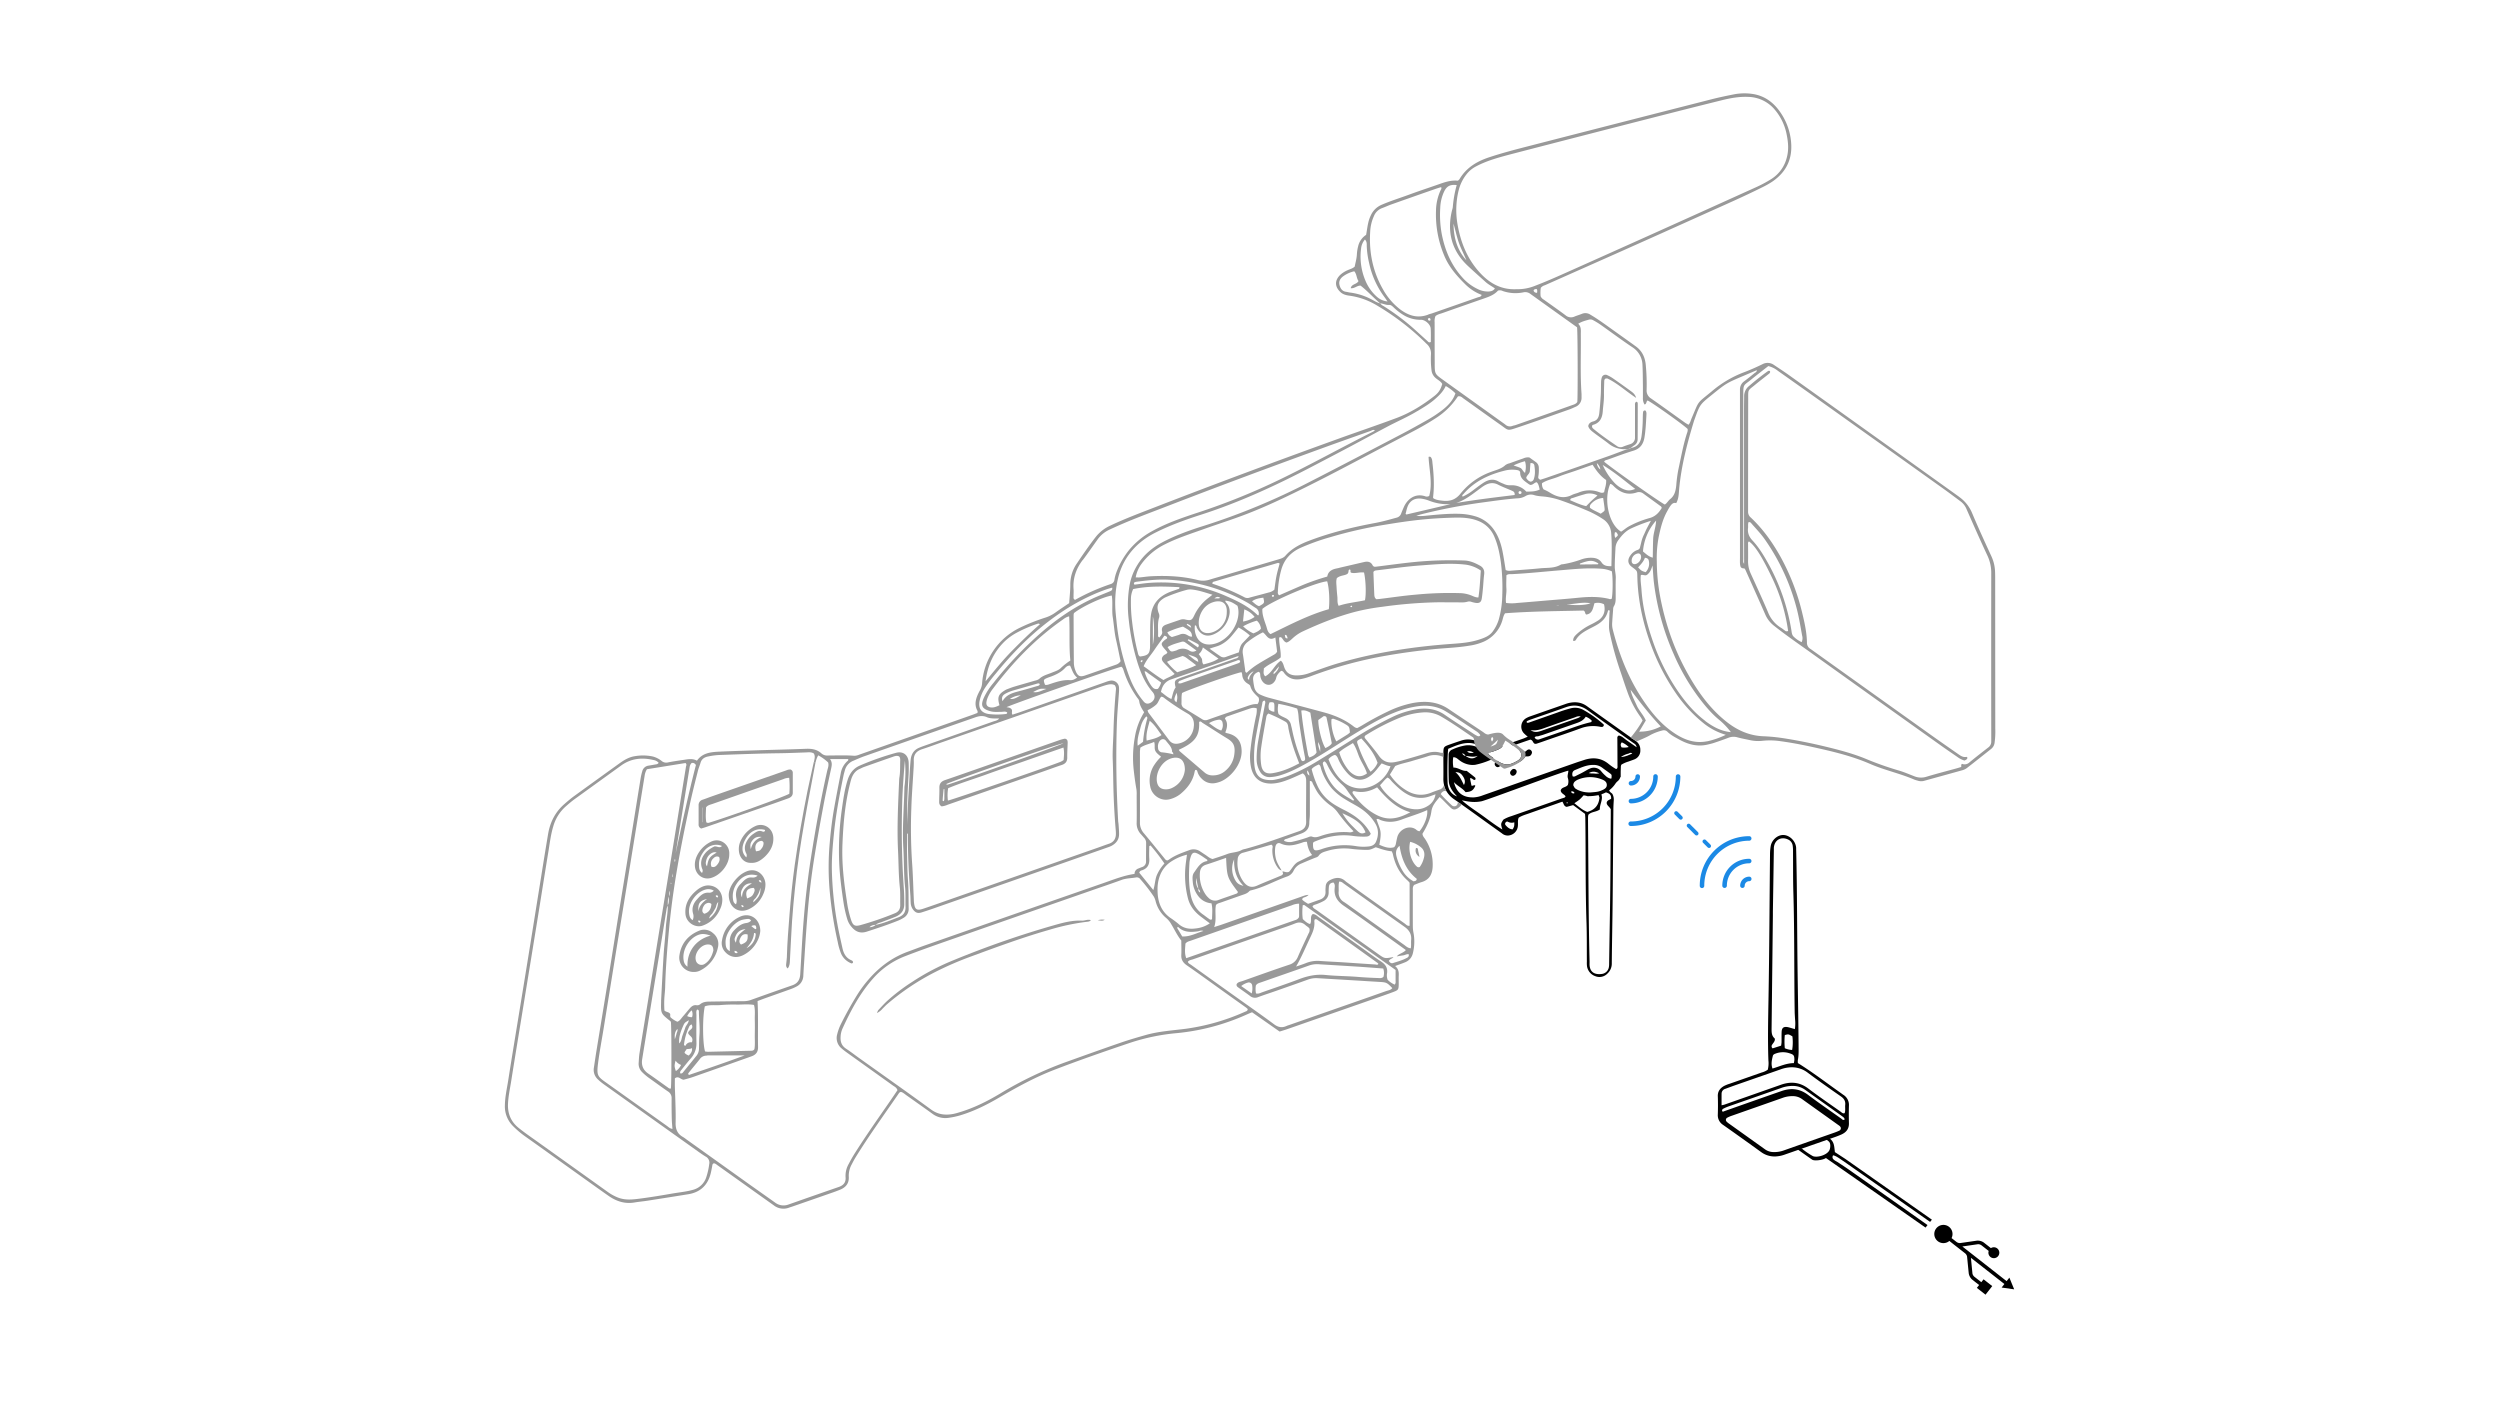 <?xml version="1.0" encoding="UTF-8"?> <svg xmlns="http://www.w3.org/2000/svg" id="Layer_1" data-name="Layer 1" viewBox="0 0 1920 1080"><defs><style>.cls-1{fill:#1b89e5;}.cls-2,.cls-3{fill:none;stroke:#1b89e5;stroke-linecap:round;stroke-miterlimit:10;stroke-width:3px;}.cls-3{stroke-dasharray:8.58 8.58;}.cls-4{fill:#999;}</style></defs><path class="cls-1" d="M1344.62,642.7a1.74,1.74,0,0,1,0,2.46,1.71,1.71,0,0,1-1.22.51,34.55,34.55,0,0,0-34.52,34.51,1.74,1.74,0,1,1-3.47,0,38,38,0,0,1,38-38A1.72,1.72,0,0,1,1344.62,642.7Z"></path><path class="cls-1" d="M1317.25,654a36.73,36.73,0,0,1,26.14-10.85.74.74,0,0,1,.74.74.75.75,0,0,1-.74.74,35.56,35.56,0,0,0-35.51,35.51.76.76,0,0,1-.21.52.74.74,0,0,1-1.27-.52A36.75,36.75,0,0,1,1317.25,654Z"></path><path class="cls-1" d="M1344.62,660.06a1.69,1.69,0,0,1,.51,1.22,1.74,1.74,0,0,1-1.74,1.74,17.17,17.17,0,0,0-17.15,17.16,1.78,1.78,0,0,1-.51,1.23,1.74,1.74,0,0,1-3-1.23,20.66,20.66,0,0,1,20.63-20.63A1.72,1.72,0,0,1,1344.62,660.06Z"></path><path class="cls-1" d="M1329.52,666.3a19.49,19.49,0,0,1,13.87-5.75.74.74,0,0,1,.74.73.75.75,0,0,1-.22.53.72.72,0,0,1-.52.21,18.18,18.18,0,0,0-18.15,18.16.73.73,0,0,1-.22.52.74.74,0,0,1-1.26-.52,19.5,19.5,0,0,1,5.76-13.88Z"></path><path class="cls-1" d="M1344.62,673.75a1.74,1.74,0,0,1-1.23,3,3.47,3.47,0,0,0-3.46,3.46,1.74,1.74,0,0,1-3.48,0,7,7,0,0,1,6.94-6.94A1.72,1.72,0,0,1,1344.62,673.75Z"></path><path class="cls-1" d="M1339.19,676a5.93,5.93,0,0,1,4.2-1.74.74.74,0,0,1,0,1.48,4.47,4.47,0,0,0-4.46,4.46.75.75,0,0,1-.74.74.74.74,0,0,1-.74-.74A5.93,5.93,0,0,1,1339.19,676Z"></path><path class="cls-1" d="M1290,595.14a1.72,1.72,0,0,1,.51,1.23,38,38,0,0,1-38,38,1.74,1.74,0,1,1,0-3.47,34.55,34.55,0,0,0,34.51-34.51,1.74,1.74,0,0,1,3-1.23Z"></path><path class="cls-1" d="M1278.69,622.51a36.74,36.74,0,0,1-26.14,10.84.74.74,0,0,1-.74-.73.75.75,0,0,1,.22-.53.72.72,0,0,1,.52-.21,35.54,35.54,0,0,0,35.51-35.52.74.74,0,0,1,.22-.52.72.72,0,0,1,.52-.21.74.74,0,0,1,.74.74,36.73,36.73,0,0,1-10.85,26.14Z"></path><path class="cls-1" d="M1272.67,595.14a1.72,1.72,0,0,1,.51,1.23A20.66,20.66,0,0,1,1252.55,617a1.74,1.74,0,0,1,0-3.48,17.19,17.19,0,0,0,17.16-17.16,1.73,1.73,0,0,1,3-1.22Z"></path><path class="cls-1" d="M1266.43,610.24a19.49,19.49,0,0,1-13.88,5.76.74.74,0,0,1-.52-1.26.73.73,0,0,1,.52-.22,18.18,18.18,0,0,0,18.16-18.16.74.74,0,0,1,1.47,0,19.49,19.49,0,0,1-5.75,13.87Z"></path><path class="cls-1" d="M1259,595.14a1.69,1.69,0,0,1,.51,1.22,6.95,6.95,0,0,1-6.94,6.94,1.74,1.74,0,0,1-1.74-1.74,1.71,1.71,0,0,1,.51-1.22,1.73,1.73,0,0,1,1.23-.51,3.48,3.48,0,0,0,3.46-3.47,1.69,1.69,0,0,1,.51-1.22,1.74,1.74,0,0,1,2.46,0Z"></path><path class="cls-1" d="M1256.75,600.56a5.9,5.9,0,0,1-4.2,1.75.73.73,0,0,1-.52-.22.74.74,0,0,1,0-1.05.72.72,0,0,1,.52-.21,4.47,4.47,0,0,0,4.46-4.47.74.74,0,0,1,.22-.52.72.72,0,0,1,.52-.21.74.74,0,0,1,.74.73A5.9,5.9,0,0,1,1256.75,600.56Z"></path><line class="cls-2" x1="1287.3" y1="624.48" x2="1290.83" y2="628.01"></line><line class="cls-3" x1="1296.9" y1="634.08" x2="1305.99" y2="643.17"></line><line class="cls-2" x1="1309.02" y1="646.21" x2="1312.56" y2="649.74"></line><path d="M1546.88,990.21l-3.68-9-2.12,2.71-34-26.63,12-1.74a4.4,4.4,0,0,1,2.67.83l5.57,4.35a4.19,4.19,0,1,0,1.7-2.17l-5.5-4.31a8,8,0,0,0-5.42-1.41h0l-12.78,1.85a4.43,4.43,0,0,1-2.67-.84l-3.85-3a7,7,0,1,0-1.7,2.18l3.78,3,0,0,8.37,6.55a4.54,4.54,0,0,1,1.45,2.38s1.27,12.81,1.28,12.86,0,0,0,0a8,8,0,0,0,2.67,4.92l5.3,4.15-1.73,2.21,6.67,5.21,5.15-6.59-6.66-5.21-1.73,2.2-5.36-4.2a4.41,4.41,0,0,1-1.45-2.39L1513.66,966l25.71,20.12-2.12,2.71Z"></path><path d="M1256,568.89l-1-.73c-.86-.6-1.73-1.21-2.58-1.83q-4.51-3.18-9-6.4c-8.26-5.89-16.54-11.75-24.77-17.68-4.24-3-8.88-3.46-13.79-2.35a26.27,26.27,0,0,0-2.86.89q-13.18,4.59-26.37,9.22a17.37,17.37,0,0,0-3.63,1.61,7.48,7.48,0,0,0-1.57,11.61,35.08,35.08,0,0,0,2.88,2.54c-1.65.7-2.53,1.13-3.45,1.46l-7.74,2.71-2.67.94c.85.56,1.69,1.14,2.52,1.73l2.51-.86,3.86-1.34c2.49-.87,5-1.72,7-2.4,2.14.59,1.83,2.55,3.36,3.19a2.87,2.87,0,0,0,1.23,0c3.16-1,6.29-2.14,9.43-3.24,8.17-2.84,16.38-5.57,24.48-8.57a27.24,27.24,0,0,1,14.7-1.3c1.31.25,2.66.66,3.22-1.1,0-.23,0-.46-.11-.55a85.07,85.07,0,0,0-15.73-11.28,13.14,13.14,0,0,0-9.7-1.14,98.57,98.57,0,0,0-10,3.18q-11.06,3.9-22.12,7.79a5.27,5.27,0,0,1-1.37.09c-.64-.92,0-1.28.58-1.55a26.66,26.66,0,0,1,2.77-1.11c8.79-3.08,17.61-6.07,26.36-9.24,6.11-2.23,11.6-1.58,16.93,2.31,11.55,8.43,23.26,16.65,34.88,25,1,.72,2.37,1.2,2.65,3.38-2.64-1.83-4.88-3.43-7.17-5s-4-3.52-6.45-4c-1.48.73-1.15,1.79-1.15,2.76q.07,10,.1,20c0,1,.27,2-.56,2.82a1.76,1.76,0,0,1-.7.08,43.83,43.83,0,0,1-5.88-4.09c-5.63-4.44-11.84-4.93-18.36-2.82l-3.05,1c-1.1.35-2.19.71-3.28,1.09q-35.79,12.51-71.55,25.09a23,23,0,0,1-6.77,1.58c-8.28.33-13.34-3.3-15.47-11.73,2.64,3,6.52,4.59,8.94,7.73,4.43-.33,5.89-1.3,7.53-4.93-.92-1.07-1.84.44-3-.12-.35-1.73-.73-3.62-1.12-5.58,1.73-.6,2.55,2,4.07,1a1.4,1.4,0,0,0-.44-1.86c-1.93-1.58-3.91-3.09-5.87-4.63-.13-.1-.29-.26-.43-.25-3.57.3-6.32-2.59-10.06-2.51a23.88,23.88,0,0,1-.15-7.93c2.21-.13,3.45,1.41,4.86,2.4a17.07,17.07,0,0,0,7.7,3.33,14.14,14.14,0,0,0,4.45.05,60.72,60.72,0,0,0,12-3.9l.35-.14a2.55,2.55,0,0,0,1.43-1.15c-1.29-.94-2.56-1.91-3.9-2.91l0,0a35.68,35.68,0,0,1-6.18-4,14.62,14.62,0,0,0-3.15-1.79,16.38,16.38,0,0,0-8.7-.88,40.24,40.24,0,0,0-9.47,3,4.35,4.35,0,0,0-2.93,4.24c0,6.65-.11,13.31.13,19.95.12,3.39,1.8,6.37,3.86,9.06.7.91,1.51,1.73,2.48,2.82a10.36,10.36,0,0,1-6.73-7.33,10.69,10.69,0,0,1-.35-1.46c-.58-3-.4-23.94.31-27.78,4.95-2.07,10-4.48,15.85-4.46a14.94,14.94,0,0,1,4.62.71,13.19,13.19,0,0,1,3.77,2c1.07.79,2.18,1.53,3.21,2.36a9.08,9.08,0,0,0,4.89,2.1c.75-.33,1.57-.44,2.28-.7,4.46-1.64,5.87-2.16,7.27-4.32l-1.65.58c-9.12,3.23-8.28,2.72-15-2.09a18.06,18.06,0,0,0-5.35-2.69,16.74,16.74,0,0,0-10.24.31q-4.5,1.47-9,3.07c-4,1.46-4.34,1.83-4.37,6.13-.06,6.48.1,13,0,19.46a20.84,20.84,0,0,0,.51,5.34.42.42,0,0,0,0,.07.31.31,0,0,0,0,.08c.15.56.31,1.12.5,1.65l0,.07a15.12,15.12,0,0,0,1.32,2.86,20.07,20.07,0,0,0,6.12,6.37l2.72,1.88,2.95,2.08c6.82,4.8,13.55,9.73,20.33,14.58,3.51,2.51,7,5,10.55,7.53a6.74,6.74,0,0,0,4.58,1.64,8,8,0,0,0,7.66-7.73c.17-2-.31-4,.62-6,2.46-1.58,5.37-2.36,8.16-3.36,8.42-3,16.89-5.87,25.29-8.9l.11.05c1,1.25,1,3.55,3.34,3.92l4.88-1.35,9.15,6.74c.07,1.18.18,2.17.2,3.16.42,27,0,53.93.93,80.89.31,9.81.19,19.64.27,29.46a21.29,21.29,0,0,0,.11,3.49,9.62,9.62,0,0,0,6.42,7.67,8.44,8.44,0,0,0,9.23-2,10.37,10.37,0,0,0,3.38-8c.15-16,.5-32,.66-47.92.23-23.31.36-46.62.56-69.93,0-2.49.16-5,.31-7.47a8.59,8.59,0,0,0-1-4.54c-.33-.76-2-1.27-2.53-2.91a20.84,20.84,0,0,0,4.85-5.21,9.06,9.06,0,0,1,1.69-1.81,6.33,6.33,0,0,0,2-3c.11-.1.2-.22.31-.32,0-.49,0-1,0-1.44s0-.67,0-1,0-.48,0-.72c0-1.65.09-3.3.13-4.95a6.76,6.76,0,0,1,.35-1.22,23,23,0,0,1,5.51-2.43c1.4-.53,2.84-1,4.22-1.54a7.19,7.19,0,0,0,4.86-7.32A8,8,0,0,0,1256,568.89Zm-38.14-18.46a12.72,12.72,0,0,1,4.53,2.92c.09,1-.35,1.24-.83,1.35-7.45,1.67-14.52,4.54-21.71,7-5.79,2-11.59,4-17.36,6a2.9,2.9,0,0,1-3.88-1.25c.71-1.35,2.08-.72,3.06-1.1s2.23-.63,3.32-1c8.6-3,17.19-6,25.8-9C1213.6,554.4,1216.23,553.12,1217.82,550.43Zm-29.09,7.75c7-2.52,14.08-4.94,21.13-7.37a6.08,6.08,0,0,1,4.13-.56,18.94,18.94,0,0,1-2,1.14c-9.39,3.29-18.78,6.55-28.17,9.85-2.85,1-5.66,1.53-8.39-.54C1180.22,561.57,1184.43,559.73,1188.73,558.18Zm-65.6,37.46c1.48,2.12,2.67,4.4,1.13,7.23-1.81-3.51-3.21-7.12-6.57-9.87C1120.31,593.06,1121.77,593.7,1123.13,595.64Zm8.79-17.54c-2.35.29-3.74.42-5.2-1C1128.5,576.67,1129.86,576.88,1131.92,578.1Zm-6.37,2.44h0l0,0c2.86.19,5.67,1.26,9.29-.06-3.08,2.68-6,2.5-9.29.06h-.06l0,0a3.2,3.2,0,0,1-2.56-2A3.62,3.62,0,0,1,1125.55,580.54Zm120-10.38a16.53,16.53,0,0,1,5.28,3.57,13.75,13.75,0,0,1-5.48.28C1244.59,572.66,1244.37,571.48,1245.53,570.16Zm-7.89,27.59a2.15,2.15,0,0,1-.65.26,8,8,0,0,1-4.09-2.3,27.66,27.66,0,0,1-3.1-3.21,7.22,7.22,0,0,0-8.85-2.22,14.71,14.71,0,0,0-2.33,1.15q-2.3,1.37-4.65,2.59c-1.37.67-2.74,1.33-4.08,2.05l-.06,0a2.15,2.15,0,0,1-2.12.13c-.56-2-.27-4,1.89-4.83,4.44-1.79,8.81-3.93,13.78-3.9a10.94,10.94,0,0,1,7,2.08c2.1,1.63,4.32,3.09,6.42,4.71C1237.86,595.09,1237.79,595.18,1237.64,597.75Zm-13.19-3.66c-.78-.06-1.56-.07-2.34-.06l-2-.28c2.41-1.37,4.7-1.55,8.09.18a17.82,17.82,0,0,1-2.56.28C1225.26,594.16,1224.85,594.12,1224.45,594.09Zm-18,13.95c1.3-.63,2.09-.1,2.76,1a2.22,2.22,0,0,1-1.32.33,7.5,7.5,0,0,1-1.09-.76A4.27,4.27,0,0,1,1206.44,608Zm4.57-1.75c-1.56-.85-1.67-.9-2.78-3.12a3.63,3.63,0,0,1,1.34-3.07,8.86,8.86,0,0,1,2.56-1.49,24,24,0,0,1,17.53-.21c2,.73,4.2,1.71,4.3,4.29s-2.11,3.54-4.11,4.39a14,14,0,0,1-3.32,1c-1.8.29-3.63.38-5.45.56-1.18,0-2.36-.1-3.52-.23A20,20,0,0,1,1211,606.29Zm-49.25,30.63c-2.44,0-4.11-1.56-5.61-3.29a1.56,1.56,0,0,1,0-1.85c.38-.56,1.06-1,1.65-.76a6.33,6.33,0,0,0,5.12.51C1163,634.63,1163,634.63,1161.76,636.92Zm-24.13-21.51c4.37-.92,60.73-22.25,66.79-23.54,0,2-1,3.84-.33,5.82a8.37,8.37,0,0,1-.06,5.15c-1.55,2.08-4.78,1.51-5.48,4.24.24,2.33,2.67,2.81,3.72,4.46a1.89,1.89,0,0,1-1.06,1.13,7.35,7.35,0,0,0-.71.2l-.37.13c-.23.06-.47.11-.69.19q-19.49,6.88-39,13.68a25.87,25.87,0,0,0-5.9,2.59s0,0,0,0c-2.11,3.22-2.1,3.24-.79,7.6-5.66-3.45-10.58-7.26-15.61-10.89s-10.11-6.74-15.48-11.5c2.68.47,4.26.85,5.86,1A27.94,27.94,0,0,0,1137.63,615.41Zm65.55,1.42c-.09-.05-.19-.26-.16-.31.34-.57.7-.27,1,0A.56.56,0,0,1,1203.18,616.83Zm5.91,0a45.16,45.16,0,0,0,4.06-2.86,35.3,35.3,0,0,0,2.94-3.13,10.06,10.06,0,0,1,2.91.62,37.82,37.82,0,0,0,8.64-.84l.68,1.93c-.54,6-3.71,9.51-9.39,11C1215.28,622.14,1212.38,619.47,1209.09,616.87Zm28.23-3.43c-1.27.95-3.25,1.14-3.48,3.24.14,2,2.11,2.83,3.16,4.86,0,1.06,0,2.55,0,4-.19,25.8-.21,51.6-.66,77.39q-.33,18.7-.6,37.42a12.78,12.78,0,0,1-.2,2.48,6.26,6.26,0,0,1-5.86,5.25,14.71,14.71,0,0,1-1.49.1c-4.61,0-7.13-2.33-7.46-6.89-.06-.83,0-1.67,0-2.5-.89-34.77-.84-69.55-1.17-104.32,0-2.33-.06-4.66,0-7a10.82,10.82,0,0,1,.24-1.7c2.5-2.53,6.11-2,8.81-4.09-.16-4,2.58-7.55,1.22-11.32a2.84,2.84,0,0,1,.21-.39,21.5,21.5,0,0,0,3.27-1.41C1235.44,609.27,1237.63,610,1237.32,613.44Zm7.75-32a1.48,1.48,0,0,1,0-.19,16.25,16.25,0,0,1,5.46-2.41c.82-.27,1.67-1.19,3-.08C1251,579.82,1248.66,581.05,1245.07,581.43Z"></path><path d="M1165.15,584.43c-5.74,3.2-8.87,4-15.52-.28a3.31,3.31,0,0,0-1.16,1.09,3.47,3.47,0,0,0-.26.45,2.19,2.19,0,0,0,.44,2.69,2,2,0,0,0,2.68.46,5.21,5.21,0,0,0,.74-.52c.42-.32.84-.7,1.34-1.09,1.49.35,2.39,1.6,3.57,1.2,5.14-1.73,11-2.09,14.31-7.23a2.33,2.33,0,0,0,.17-.26c1.74-.1,3.5.32,4.55-1.46.66-1.12.82-2.16-.14-3.16a2.09,2.09,0,0,0-2.68-.43c-.73.36-1.17,1.14-2,1.44a1.7,1.7,0,0,1-.57.12,5.33,5.33,0,0,0-3.89-1.09C1169.14,578.57,1169.22,582.17,1165.15,584.43Z"></path><path d="M1160.31,592.09a2.11,2.11,0,0,0-.12,2.7,2,2,0,0,0,2,1,3.44,3.44,0,0,0,2.62-3.21,2.15,2.15,0,0,0-1.72-2C1161.81,590.29,1161,591.17,1160.31,592.09Z"></path><path d="M1357.65,821.54a19.84,19.84,0,0,0,.49-7.07c-.56-15.64-.21-31.28.06-46.91.65-37.09.79-74.19,1.17-111.29a39.8,39.8,0,0,1,.52-6.45c.84-4.8,5.27-8.62,9.68-8.55,4.81.08,9.37,4.52,9.85,9.61.07.82,0,1.66.06,2.49.78,32.77.65,65.54,1.15,98.31.26,17,.54,33.93.68,50.89,0,3.83.23,7.65-.55,11.45a11.51,11.51,0,0,0,0,2.42c11.46,7.1,22,15.24,32.83,22.87.68.48,1.34,1,2,1.45a9.15,9.15,0,0,1,4.39,8.4c-.13,4.49-.12,9,0,13.48.11,4.23-2,6.91-5.62,8.59a64,64,0,0,1-6,2.33q-18.6,6.5-37.22,13a24.69,24.69,0,0,1-7.27,1.58,17.44,17.44,0,0,1-11.25-3.3q-14.55-10.53-29.24-20.88a8.78,8.78,0,0,1-4.1-8c.15-4.65.17-9.32,0-14-.14-3.87,1.82-6.27,4.92-8a27.4,27.4,0,0,1,4.17-1.65l24.48-8.59A15.2,15.2,0,0,0,1357.65,821.54Zm20.81-31.18a28.88,28.88,0,0,0,.16-7.38c-.11-2-.28-4-.31-6-.46-30.4-.1-60.82-1-91.22-.32-10.63-.19-21.27-.28-31.91a26.64,26.64,0,0,0-.26-4.47,6,6,0,0,0-3.45-4.6c-5.47-2.63-10.6.34-11,6.4,0,.5,0,1,0,1.49q-.36,23.68-.74,47.35c0,1,0,2,0,3q-.49,43.62-1,87.24c0,2.74.07,5.27,2.33,7.21.2.17.15.63.2.92-.13,1.64-1.35,2.65-2.1,3.92a2,2,0,0,0,.37,2.83l6.51-2.07a24.71,24.71,0,0,0,.34-2.61c.05-2.66-.07-5.33.07-8,.16-3.09,1.47-4.14,4.55-3.65C1374.47,789.13,1376.19,789.75,1378.46,790.36Zm35.29,75.81c-.26-1.16-1.33-1.74-2.26-2.4-9.19-6.58-18.4-13.12-27.58-19.71a12,12,0,0,0-7-2.24,22.15,22.15,0,0,0-7.81,1.32c-13,4.6-26,9.14-39,13.72a22.69,22.69,0,0,0-3.65,1.57,1.88,1.88,0,0,0-.38,3,10.94,10.94,0,0,0,1.51,1.29q14,10,28,20a11.23,11.23,0,0,0,6.53,2.07,21.52,21.52,0,0,0,7.82-1.25c13-4.6,26-9.14,39-13.71a37.9,37.9,0,0,0,3.68-1.51A2,2,0,0,0,1413.75,866.17Zm-91.58-17.3c1.25-.29,1.74-.36,2.19-.52q21.65-7.59,43.27-15.22c7.57-2.68,14.52-2.15,21.17,2.89,8.08,6.13,16.47,11.84,24.75,17.71.9.64,1.69,1.69,3.15,1.16.72-2.06.22-4.24.43-6.37.29-3-1-4.89-3.46-6.58-8.61-6-17.18-12-25.56-18.28a20,20,0,0,0-14-3.89,25.73,25.73,0,0,0-6.78,1.57q-17.19,6-34.37,12c-2.67.93-5.32,1.92-8,2.91a3.83,3.83,0,0,0-2.78,3.73C1322.15,842.77,1322.17,845.57,1322.17,848.87Zm.5,4.62c.69.52,1.26,0,1.85-.2,14.57-5.13,29.12-10.3,43.71-15.37,7.2-2.5,13.91-1.89,20.26,2.87,8.37,6.28,17,12.22,25.54,18.27.72.5,1.37,1.61,2.65.72-.1-1.31-1.14-1.91-2-2.57q-14.19-10.14-28.4-20.28a16.15,16.15,0,0,0-9.34-2.94,25.41,25.41,0,0,0-9.25,1.67c-13.31,4.7-26.65,9.34-40,14a30.28,30.28,0,0,0-4.09,1.78A1.56,1.56,0,0,0,1322.67,853.49Zm55-37a18.46,18.46,0,0,0,.41-2.52c0-3.31-.46-4-3.59-5a15.85,15.85,0,0,0-10.72.14c-1,.35-2,.81-2.23,1.81-.75,3.13-1.55,6.3-.27,9.73C1366.85,819,1371.79,816.52,1377.67,816.47Zm-1.3-10.11a36.15,36.15,0,0,0,.19-10.45c-3-1.77-3-1.78-5.83-1a53.24,53.24,0,0,0,0,10.1A14.93,14.93,0,0,0,1376.37,806.36Z"></path><path class="cls-4" d="M1249.49,344.92a19.56,19.56,0,0,1-14.38-4.46c-3.54-2.77-7.29-5.25-10.87-8-1.84-1.39-3.74-2.81-4.47-5.17.31-2.21,2-3.16,3.74-3.61,3.36-.85,4.4-3.37,4.73-6.29.52-4.79.88-9.6,1.17-14.41.19-3.15.09-6.32.21-9.48a12.33,12.33,0,0,1,.52-3.43,2.94,2.94,0,0,1,4.36-1.88,26.44,26.44,0,0,1,4.34,2.45c4.51,3.13,9,6.33,13.41,9.56,1.66,1.21,3.42,2.42,4.32,5.39-7.89-5.13-14.18-11.14-22-14.87a3.6,3.6,0,0,0-1.43,0c-1.13.58-1.07,1.63-1.1,2.62-.08,3.32-.23,6.65-.18,10,.07,4.18-.63,8.29-.92,12.43-.35,5-2.09,9.08-7.51,10.52-.28.07-.49.42-.67.58-.38,1.54.7,2.23,1.56,2.94,5.52,4.56,11.43,8.6,17.33,12.64a4.59,4.59,0,0,0,4.69.66c1.84-.78,3.75-1.37,5.63-2a5.08,5.08,0,0,0,3.71-5.29c0-5.32,0-10.64,0-16,0-3,0-6,0-9a2.38,2.38,0,0,1,.82-2.23c1.18-.09,1.3.85,1.3,1.62,0,9,0,18-.08,26.95a5.62,5.62,0,0,1-2.8,5c-.83.54-1.59,1.18-2.38,1.78A5.29,5.29,0,0,1,1249.49,344.92Z"></path><path class="cls-4" d="M1147.66,582.82c-.31-.22-.61-.43-.91-.66a2.55,2.55,0,0,1-1.43,1.15l-.35.14,3.24,2.24a3.47,3.47,0,0,1,.26-.45,3.31,3.31,0,0,1,1.16-1.09C1149,583.75,1148.35,583.31,1147.66,582.82Zm-11.27-9.5a13.19,13.19,0,0,0-3.77-2,15.35,15.35,0,0,0,.93,2.09,14.62,14.62,0,0,1,3.15,1.79,35.68,35.68,0,0,0,6.18,4,3.46,3.46,0,0,1,1.61-1.43,9.08,9.08,0,0,1-4.89-2.1C1138.57,574.85,1137.46,574.11,1136.39,573.32ZM1532.3,446.16c0-2.33,0-4.67-.09-7a30.66,30.66,0,0,0-2.65-11.57c-5.16-11.18-10.28-22.38-15.06-33.72a28.52,28.52,0,0,0-9.43-11.94c-.79-.61-1.6-1.2-2.41-1.78q-21.71-15.56-43.42-31.1-42.63-30.49-85.29-60.94c-3.78-2.71-7.7-5.24-11.56-7.84a8.31,8.31,0,0,0-8.94-.49c-4.79,2.31-9.67,4.49-14.65,6.34a83.7,83.7,0,0,0-24.24,14.5c-11.79,9.74-9.3,6.42-15.43,20.68-.68,1.61-1,3.46-2.39,4.93-1-.63-1.92-1.09-2.72-1.66-8.67-6.18-17.28-12.46-26-18.53a7.06,7.06,0,0,1-3.41-6.63,157.77,157.77,0,0,0-.64-18.95c-.52-6.17-2.91-11.19-8.09-14.75-.68-.48-1.35-1-2-1.46l-19.09-13.64c-4.33-3.1-8.68-6.17-13.27-8.87a6.92,6.92,0,0,0-6.62-.71c-1.85.77-3.79,1.29-5.62,2.07a6.43,6.43,0,0,1-7-1c-5.47-4.09-11.08-8-16.62-11.95a5.76,5.76,0,0,1-2.47-2.63,29.53,29.53,0,0,1,.13-6.46,6.36,6.36,0,0,1,3.15-2q28.52-12.65,57-25.32,32.36-14.43,64.66-29c15.16-6.84,30.43-13.46,45.31-20.9a64.26,64.26,0,0,0,7.8-4.43c9.75-6.71,14.88-15.84,14.46-27.89a47,47,0,0,0-7-23.14c-5-8.12-11.73-14.1-21.33-16a42.6,42.6,0,0,0-16.38.21c-5.54,1.1-11.08,2.27-16.55,3.66q-70.11,17.88-140.16,35.9c-10.31,2.65-20.61,5.32-30.72,8.68-9.43,3.15-17.53,8-22.71,16.85a5.83,5.83,0,0,1-1.21,1.1c-5-.54-9.76,1-14.48,2.69-7.37,2.6-14.8,5-22.14,7.72s-14.8,5-22,8.11a15.89,15.89,0,0,0-8.08,7.78,26.24,26.24,0,0,0-2.14,6.09c-.68,2.9-1,5.87-1.62,9.19a14.39,14.39,0,0,0-6.18,9,32.45,32.45,0,0,0-.88,5.41c-.11,3.52-1.09,6.84-1.72,10-1.63,1.49-3.48,1.86-5.13,2.61a20.22,20.22,0,0,0-6.25,4c-4,4.08-3.93,8.69.19,12.71,2,2,4.53,2.67,7.21,3a55.36,55.36,0,0,1,21,7.46,193.9,193.9,0,0,1,38.2,29.52A9.74,9.74,0,0,1,1099,272a72.08,72.08,0,0,0,.41,12.45,9,9,0,0,0,3.24,5.92c1.71,1.51,3.93,2.51,5,4.54-1.23,4.12-2.62,6.51-5.94,9.13-8.94,7-18.55,13-29.21,17-14.79,5.54-29.78,10.55-44.64,15.94-47.07,17-94,34.43-140.71,52.54-11.62,4.5-23.31,8.88-34.6,14.22a30,30,0,0,0-11.21,8.87c-5.11,6.58-9.8,13.45-14.46,20.34A27.86,27.86,0,0,0,822,448.94c0,4.79-.56,9.57-.87,14.26-3.69,2.52-7.18,4.78-10.54,7.22a27.39,27.39,0,0,1-7.52,3.83,149.31,149.31,0,0,0-19.92,7.91,51.6,51.6,0,0,0-28.9,42.6,12.65,12.65,0,0,1-1.53,5.2,38.63,38.63,0,0,0-2,4c-1.66,4-2.3,8,0,12,.21.35,0,.92,0,1.56-1.63.61-3.17,1.22-4.72,1.76Q703,564.44,659.91,579.58a9.72,9.72,0,0,1-3.87.86c-6.82-.54-13.64-.22-20.46-.21a6.46,6.46,0,0,1-4.62-1.52c-3.43-3.19-7.51-3.81-12-3.63-13.3.51-26.6.8-39.9,1.22-9.15.3-18.29.57-27.43,1-6.21.33-12.34,1.14-16.37,6.91-3.37-1.86-6.69-1.15-10-.66-4.11.6-8.24,1.18-12.3,2a5.43,5.43,0,0,1-4.66-1,18.43,18.43,0,0,0-7.05-3.59,36.42,36.42,0,0,0-13.88-.18c-4.57.74-8.37,3.12-12,5.76q-17.24,12.39-34.4,24.83c-2.55,1.86-5,3.93-7.35,6-7.13,6.12-11.14,14-12.68,23.15-2.07,12.3-4.05,24.61-6,36.92-2.51,15.59-5,31.19-7.51,46.78q-4.25,26.34-8.57,52.67c-2.88,17.72-5.83,35.43-8.6,53.17-1,6.23-2.41,12.4-2.5,18.77A21.24,21.24,0,0,0,394.17,865a70.44,70.44,0,0,0,8.73,7.44c12.9,9.14,25.73,18.37,38.59,27.56,8.67,6.18,17.3,12.42,26,18.51,5.93,4.12,12.43,6.25,19.78,5,3.28-.57,6.6-.84,9.88-1.35,10.51-1.64,21-3.29,31.53-5,9.41-1.56,15.07-7.17,17.24-16.39.38-1.61.68-3.25,1-4.88.19-1,.1-2.05,1.31-2.47,1.24.08,2.08,1,3,1.62q13.83,9.84,27.64,19.7c5.15,3.68,10.32,7.32,15.44,11a12,12,0,0,0,11.81,1.68c.78-.3,1.58-.51,2.37-.78q15.56-5.4,31.1-10.83c1.88-.66,3.76-1.36,5.6-2.11,4.44-1.83,7-4.92,6.67-10a18,18,0,0,1,2.32-9.57c.92-1.78,1.83-3.55,2.89-5.25,10.24-16.57,21.64-32.35,32.68-48.38.56-.81,1-1.75,2.19-1.91,1.66.44,2.85,1.64,4.2,2.59,6.66,4.72,13.33,9.4,19.93,14.18a16.58,16.58,0,0,0,12.7,3.1,58.34,58.34,0,0,0,8.28-1.76c10.76-3.18,20.72-8.16,30.36-13.79,13.66-8,27.5-15.58,42.3-21.29,19.26-7.42,38.74-14.18,58.28-20.77a159.38,159.38,0,0,1,36.08-7.43,169.83,169.83,0,0,0,52.8-14c1.51-.67,3-1.32,4.71-2l21.17,14.82c2.09-.66,3.84-1.16,5.56-1.76q36.28-12.64,72.55-25.32c3-1.05,6-2.11,8.92-3.21,4.11-1.53,4.37-1.88,4.45-6.09,0-2.16-.08-4.33,0-6.49.14-2.74-.12-5.29-2.79-7.45,2.83-1.06,5.18-1.85,7.46-2.8a9.73,9.73,0,0,0,6.22-7.17,36.87,36.87,0,0,0,.4-15.78,25.63,25.63,0,0,1-.46-4.44c-.05-9.32,0-18.64,0-28,0-1.31-.21-2.68,1-4.12,1.71-.65,3.68-1.55,5.74-2.16,5.8-1.72,8.11-5.83,8.47-11.56a35.3,35.3,0,0,0-5.67-21.34c-.78-1.24-2-2.27-2.15-4.24,3.14-5.18,6-10.85,6.87-17.21.64-4.56,3.54-7.57,6.3-11,.87.78,1.51,1.29,2.09,1.87,2.13,2.11,4.18,4.3,6.37,6.33,1.91,1.76,3.11,1.77,5.41.53a17.43,17.43,0,0,0,3.09-2.83l-2.95-2.08c0,1.72-.79,2.89-1.92,3.2a2.77,2.77,0,0,1-2.75-.67c-3-2.79-5.87-5.65-8.45-8.56.72-1.67,2.71-3.09,4.36-2.07l-.08-.15c-.62-1.21-1-2.15-1.32-2.86l0-.07a10.1,10.1,0,0,1-.5-1.65.31.31,0,0,1,0-.08.42.42,0,0,1,0-.07,5,5,0,0,1-3.43,3.48c-2,.73-4.11,1.38-6.09,2.23-7.22,3-14,2-20.35-2.24a39.19,39.19,0,0,1-11.64-11.55c1.37-2.22,2.68-4.32,4.06-6.56,4-1.77,8.5-2.5,12.76-3.82s8.65-2.42,12.88-3.88a15.41,15.41,0,0,1,11.29.77l.06-3.23a10,10,0,0,1-2.27-.06c-3.82-1.19-7.48-.6-11.22.58-6.17,1.95-12.41,3.7-18.62,5.48-1.6.45-3.23.79-4.86,1.11-5.2,1.06-9.35-.28-12.56-4.83-3.06-4.34-6.56-8.35-9.87-12.51-.51-.64-1.16-1.2-1.09-2.13.25-.9,1.07-1.23,1.76-1.65a166.55,166.55,0,0,1,24.79-12.72,58.68,58.68,0,0,1,17.85-4.24,24.33,24.33,0,0,1,13.95,2.88c8.63,5,16.77,10.74,25,16.32.22.15.28.54.52,1l.16,1.23.23,1.74a10.78,10.78,0,0,0,.34,1.06,15.35,15.35,0,0,0,.93,2.09,13.3,13.3,0,0,0,2.58,3.46c1.27,1.19,5,3.89,8.84,6.54l3.24,2.24,3.86,2.63,2.55,1.72c.86.58,2,0,2.88-.32,4.33-1,12.17-5.12,13.79-8.52a5.16,5.16,0,0,0-.08-3.87,1.74,1.74,0,0,0-.35-.5c-1-.89-4-3.2-6.44-5.08l-2.36-1.81-1.29-1a26.81,26.81,0,0,1-6.44-4.91c-2.29-2.35-7.28-1.09-11.41.07-2-.21-2.91-1.23-4-2-8.73-5.81-17.49-11.55-26.15-17.44s-17.92-6.58-27.73-4.78a80.37,80.37,0,0,0-19.31,6.58A218.26,218.26,0,0,0,1046,557.17c-1.28.75-2.6,1.42-3.63,2-1.8-.21-2.71-1.28-3.75-2-6.51-4.86-13.87-7.85-21.62-10-13.8-3.74-27.63-7.35-41.44-11a42.74,42.74,0,0,1-7.52-2.63,8.08,8.08,0,0,1-4.8-6,52,52,0,0,1-.83-5.41c-.32-3.31,1.42-5.18,4.22-6.2,1.37.72,1.15,1.83,1.25,2.77a8.91,8.91,0,0,0,2,5c2.61,3.07,6.54,3,8.91-.23a7,7,0,0,0,1.27-2.66c.49-2.47,2.11-4.06,3.82-5.58,1.53,0,2,1.23,2.68,2.06,3.5,4.18,8,5.15,13.08,4.13a48.87,48.87,0,0,0,7.63-2.3,318,318,0,0,1,58.16-15.72c11.46-2,23-3.54,34.56-4.73,9.59-1,19.25-1.2,28.77-2.84a42.47,42.47,0,0,0,11-3.15,25.88,25.88,0,0,0,14-16.08c.57-1.72.73-3.59,2.14-5.6,20-1.53,40.42-1.63,60.23-2.1,1.64.84.86,2.25,2.12,3.09,4.8-.67,5.15-5,6.27-8.68a10,10,0,0,1,7.36.8c1.29,5-.11,9.36-4.17,12.21a53.22,53.22,0,0,1-6.09,3.4,45.61,45.61,0,0,0-10.68,7.27c-1.41,1.36-2.87,2.75-2.76,5.17,1.35.25,1.84-.28,2.16-.83,2.11-3.62,5.46-5.75,9-7.7,2.18-1.2,4.45-2.24,6.61-3.48,4.17-2.38,7.53-5.47,8.77-10.36a6.79,6.79,0,0,1,.65-1.29c1.36.34.75,1.31.72,2-.11,3.49-.34,7-.39,10.47a21.54,21.54,0,0,0,.47,4.44,246.19,246.19,0,0,0,8.65,31.21c1.6,4.72,3.12,9.47,4.82,14.16a74.56,74.56,0,0,0,10.29,19.86,27,27,0,0,1,1.58,2.72,87.94,87.94,0,0,1-9.08,13l-.23.27,2.81,1.56,2.14,1.19c3.7-1.71,7.29-3.06,10.55-5a38.84,38.84,0,0,1,8.83-3.32,3.86,3.86,0,0,1,4.12,1c2.66,2.6,6,4.24,9.16,6,6.75,3.69,13.85,5.6,21.58,3.79,1.61-.38,3.24-.74,4.81-1.26,3.78-1.27,7.56-2.57,11.29-4a10.56,10.56,0,0,1,6.82-.32c3,.82,6.16,1.4,9.25,2.06a29.22,29.22,0,0,0,9.88.62,54.47,54.47,0,0,1,14.42.35c9.9,1.35,19.67,3.37,29.4,5.57,13.31,3,26.53,6.39,39.09,11.86,11,4.79,22.81,7.25,33.83,12,.91.39,1.91.59,2.86.89a8.47,8.47,0,0,0,4.91,0c9.61-2.67,19.24-5.3,28.85-8a10.62,10.62,0,0,0,3.6-1.64c6.32-4.88,12.56-9.86,18.82-14.82a7.21,7.21,0,0,0,2.62-4.65,62.74,62.74,0,0,0,.53-10.95Q1532.32,502.83,1532.3,446.16ZM1220.41,245.45a4.42,4.42,0,0,1,3.37.6,56.49,56.49,0,0,1,5.11,3.1c8.29,5.85,16.42,11.93,24.85,17.57a16.57,16.57,0,0,1,7.68,13.77c.27,5.3.26,10.64.34,16,0,3,0,6,0,9a8.68,8.68,0,0,0,1.26,5.18c1.75-.42,1.13-2.42,2.34-3.1,3.54,1.61,27.65,18.75,30.72,21.86.33,1.53-.4,2.93-.82,4.32-2.75,8.91-4.36,18.09-6.35,27.18a106.83,106.83,0,0,0-1.54,11.86c-.43,4-1.21,7.83-4.69,10.54-1.54,1.21-2.4,3.16-4.1,4.15-3.61-1.65-40.2-27.48-46.59-32.87.48-1.25,1.76-1.27,2.76-1.62,6.58-2.34,13.11-4.84,19.78-6.87,5.18-1.58,7.55-5.11,8.4-10.06.42-2.45.69-4.94.9-7.41.27-3.15.42-6.31.59-9.46.08-1.46.28-3-.88-4-1.36,0-1.62.82-1.7,1.62-.14,1.49-.16,3-.19,4.48a104.79,104.79,0,0,1-1,13.92c-.74,4.84-3,8-8,8.8a5.22,5.22,0,0,1-3.12,1c-5,1.85-9.93,3.79-14.93,5.54q-23.54,8.28-47.1,16.45c-1.56.54-3.13,1-4.49,1.46-1.37-.53-1.81-1.37-1.58-2.47a30.41,30.41,0,0,0,.39-6.46,5.43,5.43,0,0,0-2.35-4.7l-4.92-3.51a8.63,8.63,0,0,0-4.81.8c-3.46,1.18-6.9,2.42-10.34,3.67a9.31,9.31,0,0,0-3.2,1.35c-3.17,3-7.32,3.83-11.15,5.29A52.82,52.82,0,0,0,1121.75,379c-3.64,4.63-7.93,6.14-13.44,5.58-2.64-.28-5.26-.52-7.43-1.86-.17-.38-.32-.54-.3-.68,1.07-8.63.59-17.24-.38-25.84-.2-1.65-.14-3.33-1.11-4.8-.41-.62-.95-.84-1.95-.5.48,10,3.15,20.15.5,30a3.77,3.77,0,0,1-3.39.14c-7.84-2.36-13.61,2.55-16.26,8.74-.65,1.53-1.31,3.06-1.9,4.61a4.93,4.93,0,0,1-3.54,3.18c-5.45,1.49-10.87,3.05-16.44,4.08-17.35,3.22-34.45,7.43-51,13.75-6.76,2.58-13.06,5.87-17.91,11.4-1.42,1.62-3.27,2.19-5.19,2.76l-40.18,11.85c-4.31,1.27-8.64,2.46-12.93,3.78a15.87,15.87,0,0,1-8.78.33c-11.87-3-24-3.58-36.15-2.95-2.82.14-5.62.61-8.43.86-1,.1-2,0-3.32,0a24.62,24.62,0,0,1,4.18-10A49.31,49.31,0,0,1,895,417.87c9.55-4.81,19.7-8,29.71-11.6,10.81-3.86,21.77-7.3,32.47-11.42,9.3-3.58,18.45-7.61,27.47-11.86,23.78-11.2,47-23.53,70.23-35.79,10.15-5.36,20.35-10.62,30.51-16,5.74-3,11.37-6.22,16.82-9.76A56.64,56.64,0,0,0,1119,305.41c.27-.41.58-.8.7-1,2.1-.44,3.14.83,4.31,1.66,9.49,6.74,18.93,13.56,28.45,20.26,6.24,4.38,4.86,4.73,13.18,1.94,13.25-4.43,26.39-9.16,39.56-13.79,1.57-.55,3.08-1.27,4.59-1.95a7.47,7.47,0,0,0,4.84-7.44c0-.83,0-1.66,0-2.49-1.1-15.28-.38-30.6-.57-45.89,0-2.79.49-5.68-2-8.06C1215,246.82,1217.73,246.22,1220.41,245.45Zm42.87,182.94c1.72.07,2.79.88,3,2.26a9.55,9.55,0,0,1-2.42,8.8c-3.32-1.05-3.29-1.1-5.8-3.69C1260.09,433.5,1262.28,431.3,1263.28,428.39Zm-8,4.89a2.15,2.15,0,0,1-2.1-1.78,5.64,5.64,0,0,1,4.74-6.44,2,2,0,0,1,2.27,1.52C1261.09,429.51,1258.3,433.27,1255.29,433.28Zm6.52-9.74a40.3,40.3,0,0,1,10.08-23.72c-.11,4.84-2.08,9.32-2.26,14.12-.18,4.6-.2,9.22-.29,14.34C1266,427.44,1264.13,425.38,1261.81,423.54Zm-25.13-51.9c1.58.27,2.48,1.59,3.53,2.55,4.8,4.37,10.18,6.15,16.54,4.1a5.37,5.37,0,0,1,5.19.68c4.56,3.34,9.16,6.64,13.73,10,.23.18.31.56.59,1.1-2.1,3.5-4.61,6.37-9,7.7a74.78,74.78,0,0,0-16.62,6.68c-2,1.17-3.71,2.76-5.64,3.88C1235.3,402.51,1231.49,383.26,1236.68,371.64Zm3.85,41.48a6.45,6.45,0,0,1-.26-4.3,1.3,1.3,0,0,1,1.66.73C1242.86,411.15,1242.82,411.18,1240.53,413.12ZM1222.91,386a13.38,13.38,0,0,1,8.32-3.56c.38,2.81.84,5.52,1.1,8.25.17,1.71,0,1.73-3,3.84-2.91-1.58-5.86-2.67-8.19-4.52C1220.63,388,1221.87,387,1222.91,386Zm-4.69,2.73c-4.54-1-8.4-2.9-12.3-4.54.09-1.6,1.37-1.53,2.18-1.81,3-1.05,6-2,9-2.83a12.5,12.5,0,0,1,9.76,1c-1.61,1.43-3.11,2.67-4.52,4S1219.58,387.34,1218.22,388.7ZM1232,378c-1.78,1-3.17.14-4.54-.3a21.25,21.25,0,0,0-15.06.58c-1.67.69-3.53,1-5.14,1.84-6.41,3.27-12.09,1.36-17.63-2.2a39.33,39.33,0,0,0-4.16-2.07,7.11,7.11,0,0,1-1.19-4.76c3.78-2.49,8.42-3.27,12.68-5s8.45-2.95,12.67-4.41l13.51-4.75c3,4.87,6.17,8.89,10.35,11.69C1233.84,372.25,1232.39,375.12,1232,378Zm-5.62-22.31a8,8,0,0,1,2.69,4.94A6.87,6.87,0,0,1,1226.39,355.7Zm4.47,1.37c9.55,5.88,17.06,12.34,25,18.42-3.62,1.5-5.92,1.52-9.08.16a21.1,21.1,0,0,1-7.22-5.23A49.5,49.5,0,0,1,1230.86,357.07Zm-70.81,15.64a10.81,10.81,0,0,1-5.29-1.14,37.07,37.07,0,0,1-3.63-1.62c-4.3-2.64-8.29-1.55-12.09,1-2.62,1.74-5.14,3.65-7.64,5.58a41.15,41.15,0,0,1-8.06,4.91c-.83-1.16.24-1.59.68-2.1,8.65-10,20-15.11,32.52-18.11A23.17,23.17,0,0,1,1165,361c1.25.16,2.51.78,2.49,2,0,4.62,3.46,6.48,6.49,8.74a10.65,10.65,0,0,0,1.26.7c2.33,0,3.18-2,5-2.05,1.53,1.49,1.66,3.5,2.27,5.56-3.44,1.72-6.89,1.52-10.29,1.63A14.89,14.89,0,0,0,1160.05,372.71Zm8.5,5.61a1.1,1.1,0,0,1-1.25,1.08,1,1,0,0,1-1-.87,1,1,0,0,1,1-1.31C1168.07,377.16,1168.45,377.6,1168.55,378.32Zm-5.3,1.85c-15.07,1.86-30,3.63-44.85,6.14,6.77-2.19,12.15-6.56,17.7-10.65,1.2-.88,2.37-1.82,3.64-2.59,3.44-2.06,6.91-2.84,10.79-.84,3.38,1.75,7,3.06,10.46,4.58C1162.2,377.33,1163.49,377.83,1163.25,380.17Zm-.8-22.7a45.79,45.79,0,0,1,8.73-3.24c1,3.07.78,5.75.07,8.94-1.74-1.15-2.16-3.19-3.76-3.88S1164.51,358.21,1162.45,357.47Zm9.7,9.65c.26-2.05,2.68-3.17,2.81-5.4.11-2,.28-3.9.44-6.08,2-.14,2.86.75,3,1.87.54,3.41.76,6.87-.37,10.23a2.82,2.82,0,0,1-2.51,2.19C1174.07,369.63,1173.11,368.56,1172.15,367.12ZM1114,387.19q-16.92,4-33.85,7.95c-.1,0-.26-.17-.67-.46.74-2.69,1.14-5.71,2.86-8.09,2.49-3.44,6.21-4.2,10.23-3.47a25.92,25.92,0,0,1,4.8,1.34A38.91,38.91,0,0,0,1114,387.19ZM975.78,487c-2.35-1.48-2.58-4-3.27-6.08-1.43-4.37-3.28-8.69-3-13.28,7.11-6.1,40.77-20.37,49.76-21.2,1.46,4.87,2.09,14.42,1.26,21.43C1004.8,472.29,990.42,479.91,975.78,487Zm13.1,3.3c-2.36,0-1.72-1.52-2.17-2.65,1.44-.24,1.46.63,1.76,1.12A6.41,6.41,0,0,1,988.88,490.28ZM920.94,554.5c1.13-1,1.85.19,2.57.65,6.18,3.86,12.27,7.88,18.5,11.68,5,3,7.19,5.61,5.73,13.9a19.26,19.26,0,0,1-6.38,11,14.11,14.11,0,0,1-10,3.76,9.09,9.09,0,0,1-6-2q-9.64-8.25-19.28-16.48a4.67,4.67,0,0,1-.75-1.18C917.8,570.16,921.41,565.2,920.94,554.5Zm7.58.89a19,19,0,0,1,7.19-2.61,2.56,2.56,0,0,1,3.21,2.33,7.39,7.39,0,0,1-1,5.92C934.41,560,931.86,557.72,928.52,555.39Zm32.4,34.49c1.93,8,7.27,12,15.47,11.91,4.93-.09,9.49-1.61,14-3.4,3.38-1.36,6.69-2.93,10.14-4.44,2.06,1.37,2.56,3.38,2.6,5.59s0,4.65,0,7c0,8.15-.16,16.3,0,24.45.07,3.92-1.57,6-5.26,7.31-13.81,4.81-27.53,9.91-41.66,13.72a9.59,9.59,0,0,0-2.39.69c-3.51,2.06-7.65,1.77-11.34,3.2s-7.53,2.59-11.2,3.82c-2.36-.56-3.9-2.17-5.71-3.31-1.26-.8-2.49-1.66-3.75-2.48a8.9,8.9,0,0,0-8.5-1c-5.48,2-11,3.9-15.75,7.38a5.38,5.38,0,0,1-1.21.53,3.38,3.38,0,0,1-2-1.57c-5.26-6.44-10.46-12.92-15.81-19.28a12,12,0,0,1-3.08-8.15c.06-18.13,0-36.25,0-54.38,0-1,.18-2,.29-3.23,3.37-2.34,7.08-2.8,10.6-4.46.89,2.35,0,4.57.81,6.57s2.73,3.22,4.52,4.84a37.22,37.22,0,0,0-5.73,7.12,22.09,22.09,0,0,0-2.56,15.86c1.29,6.88,8.46,11.45,15,9.63a21.64,21.64,0,0,0,8-3.88c5.54-4.54,9.74-10,11.08-17.24a8,8,0,0,1,.47-1.33c1.25-.27,1.51.67,1.71,1.4a12.11,12.11,0,0,0,3.41,5.41,11.26,11.26,0,0,0,10,3.29,19.47,19.47,0,0,0,2.9-.71c7.95-2.31,17.74-13,17.61-23.84-.1-7.75-3.77-12.34-11.44-13.85a5.77,5.77,0,0,1-1.14-.55c1.5-3.58,2.24-7.27-.25-10.52.56-1.69,1.86-1.77,2.89-2.15,5.17-1.84,10.36-3.61,15.54-5.41,1.89-.66,3.78-1.21,6-.39a19,19,0,0,1-.66,6.4c-1.75,8.46-3.27,17-4.17,25.56A40.8,40.8,0,0,0,960.92,589.88Zm44.63,42.29c0-2.15.38-4.3.4-6.46.06-7,0-14,0-20.94v-5c2,0,1.94,1.46,2.41,2.35,1.56,2.93,2.9,5.93,5.08,8.53a41.72,41.72,0,0,0,8.68,8.16,21.61,21.61,0,0,1,5.58,5.62,128.13,128.13,0,0,0,11.82,13.94c-1.8,1.21-3.16.81-4.41.72a53.4,53.4,0,0,0-20.61,2.88c-2.2.74-4.36,1.54-6.78.58-1.28-.51-2.58.32-3.84.73a99.07,99.07,0,0,1-11.5,3.24,9.64,9.64,0,0,1-6.21-.76c.24-1.43,1.48-1.33,2.32-1.65,3.57-1.35,7.19-2.59,10.78-3.9C1003.06,638.86,1005.49,636.47,1005.55,632.17ZM1004,591.66a5.87,5.87,0,0,1,1.58,4C1004.16,594.65,1003.67,593.7,1004,591.66Zm36.07,22.76c-1.15.86-1.85-.23-2.55-.62-4.91-2.79-9.78-5.68-13.46-10.12-4.12-4.95-6.5-10.75-8.11-16.91a2.4,2.4,0,0,1,.27-1.39c.11-.24.51-.34,1-.66,1.59,1.06,2,2.55,2.7,3.85a46.76,46.76,0,0,0,10.54,13.76,26.23,26.23,0,0,1,4.55,5.25C1036.6,609.91,1038.36,612.11,1040.07,614.42Zm-1.35-6c.23-.87,1-.89,1.59-.76,6,1.37,11.55.28,17.31-3,7.17,8.46,14.57,16,25.49,19.15-13.7,7.48-21.61,5.43-31-1a55.12,55.12,0,0,1-13.21-13.48A2.7,2.7,0,0,1,1038.72,608.41Zm-16.07-3.11a44.37,44.37,0,0,0,10.38,8.5c2.68,1.67,5.45,3.19,8.2,4.74,6.19,3.49,11.53,7.91,15.13,14.13,2.61,4.5,2.39,9.23.38,13.85-1,2.3-3.15,3.31-5.64,3.55a35.23,35.23,0,0,1-9.46-.22,53.5,53.5,0,0,0-27,2.39l-.48.15c-5,1.52-5.95.73-5.74-5.12a4,4,0,0,1,1-.84c9.53-4,19.38-5.91,29.71-4.45a57.44,57.44,0,0,0,9.44.54c1.7,0,3.35-.27,4.17-2.25-4.86-8.86-12.33-14.21-20.82-18.42-1.79-.88-3.54-1.85-5.27-2.84-6.69-3.79-11.92-8.91-15.09-16.06a70.48,70.48,0,0,1-4.21-12.24c1.47-1.85,3.46-2.64,5.41-3.6,1.66.84,1.54,2.55,2,3.86A45,45,0,0,0,1022.65,605.3ZM1018,684.64c.2,3.33-1.45,5.3-4.48,6.34s-5.92,2.1-8.91,3.17c-1-.63-1.86-1.12-2.66-1.68s-1.29-1-1.83-1.46c0-1.6,1.15-1.6,2-2a6.63,6.63,0,0,0,2.89-1.73c-2.19,0-4.16.88-6.15,1.57Q968.71,699.42,938.58,710c-1.88.66-3.78,1.24-6.1,2,2.09-5.79.28-11.57,1.37-16.94,1.1-1.28,2.47-1.47,3.71-1.91,5.33-1.88,10.67-3.74,16-5.63,2-.72,4.17-1.2,5.72-2.91a2.52,2.52,0,0,1,1.24-.76c9.31-2.12,17.63-6.85,26.48-10.16l.94-.35a8.69,8.69,0,0,0,5.56-4.66,11.25,11.25,0,0,1,6.14-5.57c3.19-1.41,6.42-2.73,9.65-4.06,1.23-.5,2.69-.72,3.46-1.86,1.67-2.43,4.25-3,6.8-3.76a45,45,0,0,1,18.74-1.44c3,.36,6,.58,9,.68,4.74.16,4.94.05,9.31-2,3.91,1.31,8,2.79,12.25,3.13a13.66,13.66,0,0,1,.85,2.08c1.66,8,5.19,15,11.48,20.5a15.17,15.17,0,0,1,1.4,1.58v33c-1.8.41-2.76-1-3.86-1.76q-22.38-15.88-44.69-31.86a3,3,0,0,1-.4-.3c-3.44-3.37-7.2-3.44-11.43-1.49-2.55,1.18-4.06,2.76-4.09,5.61C1018,682.31,1017.93,683.48,1018,684.64Zm-20.67,20.25a4.65,4.65,0,0,1-2.71,1.78c-27.74,9.71-55.51,19.4-83.57,29.21-1.55-4-.78-7.7-.64-11.18,1.16-1.49,2.68-1.77,4.07-2.25q38.84-13.62,77.67-27.19a14,14,0,0,1,5.56-1.23c0,2.81,0,5.28,0,7.75C997.69,702.93,997.85,704.12,997.33,704.89Zm-114.69-45.6c-.21-3.14,0-6.31,0-9.46.32-.18.64-.34,1-.51a154.94,154.94,0,0,1,10.65,13.86,31.59,31.59,0,0,0-6,9.33c-1.26,3.39-1.25,7.08-2.55,11.06l-10.78-13.32a2.29,2.29,0,0,1,1.86-1.79C881.33,667.05,883,663.87,882.64,659.29Zm8.09,13.45a22.13,22.13,0,0,1,9.23-11.4,38.77,38.77,0,0,1,11.63-4.94c-.4,3-.74,5.23-1,7.51a72.31,72.31,0,0,0,1.68,25.72c1.42,5.87,4.92,10.45,9.68,14.11,2.35,1.81,4.76,3.57,7.18,5.38A23,23,0,0,1,918.64,713c-5,.71-9.56.13-13.52-3.4a71.72,71.72,0,0,0-6.4-4.76C891.39,699.57,889,692,889,683.51A29,29,0,0,1,890.73,672.74ZM955,680.32c-3.89-.91-5.38-2.23-7.08-5.85a17.26,17.26,0,0,1-.1-14.47C947.59,668,949.43,674.69,955,680.32Zm25.64-15c.87,1.46,1.84,2.77,3.62,3.17-1.76-3.18-3.89-6.17-4.57-9.89a22.71,22.71,0,0,1-.28-7.92c.41-2.55,2-3.87,4.16-2.85,5.69,2.67,11,1.12,16.44-.67a7.47,7.47,0,0,1,3.7-.63c.52,3.49,1.38,7,4,10.11-3.73,1.82-7.12,3.46-10.49,5.12s-4.89,5.32-7.2,7.75c-2,.94-3.49-.25-5.11-.29.17.63.34,1.25.47,1.71-.44,1.32-1.54,1.53-2.4,1.89-5.8,2.46-11.68,4.72-17.42,7.29-4.08,1.84-7.58,1.25-10.75-3.21a24.24,24.24,0,0,1-4.27-17,5.25,5.25,0,0,1,4.12-5c7.32-2,14.63-4.16,21.77-6.21,1.54,1,.81,2.27.75,3.32A22.86,22.86,0,0,0,980.59,665.28ZM950.71,685c-.22,1.22-1.34,1.39-2.22,1.7-4.2,1.53-8.47,2.9-12.66,4.48a7,7,0,0,1-7.75-1.7,14.16,14.16,0,0,1-2.28-2.62,26.12,26.12,0,0,1-4.28-16.55c.24-3.11,1.52-5.25,4.71-6.23,5-1.57,10-3.38,15.41-5.24C942.37,673.73,942.37,673.73,950.71,685Zm-29,.45c-1.53-.74-1.4-2-1.54-3.13-1.7-2.4-1.75-5.18-1.4-8,.22,1.23.42,2.47.66,3.7.28,1.45.61,2.89,1,4.94C921,683.05,921.58,683.94,921.75,685.4Zm-4.66-15.35c-1.52,2.11-1.2,4.79-1,7.27a20.53,20.53,0,0,0,4.35,11,13.84,13.84,0,0,0,10,5.37c1.08,4.16.47,8.25.46,12.22-1.32.85-2-.07-2.79-.6-1.38-.94-2.67-2-4-2.93-5.37-3.68-8.35-8.84-9.61-15.16-1.65-8.24-1.45-16.54-.95-24.85a18.7,18.7,0,0,1,.81-3.89c1.1-3.84,2.59-4.53,6.2-2.57,2.31,1.25,4.43,2.87,6.63,4.32,0,.33.07.66.1,1C921.91,662,919.77,666.34,917.09,670.05Zm-12.07,42c4.34,4.08,9.56,3.89,14.91,3.18,1.28-.17,2.46-1.07,4.32-.27-5.52,1.61-10.26,4.5-16.27,4.18l-3.9-6.57C904.39,711.93,904.71,711.8,905,712.09Zm138.22-73.28c-1.61-1.45-3.15-3-4.66-4.49a46.33,46.33,0,0,1-7.56-9.78c7.1,3.43,14.46,6.39,17.75,14.69C1046.62,640.49,1044.85,640.26,1043.24,638.81Zm-150.81-61a3.39,3.39,0,0,1-3-3.44,7.21,7.21,0,0,1,1.14-5.19c1.44-1.86,3.57-2.08,5-.21,1.92,2.56,4.58,4.77,4.66,8.39,0,.23.51.42.67.69a5.33,5.33,0,0,1,.29,1.27A56,56,0,0,0,892.43,577.79ZM910,591.08A17,17,0,0,1,900.43,605a10.79,10.79,0,0,1-5.25,1.22q-5.8-.18-6.68-6c-1-6.66,3.51-15.59,11.24-17.85C905.85,580.64,909.94,583.5,910,591.08Zm-29.37-22.3c-.66-5.33,1-9.92,2.34-15.22,4.1,3.26,6.22,7.15,9.07,10.94C888.59,567.06,884.73,567.71,880.62,568.78Zm.23-16.06a91.94,91.94,0,0,0-3,17c-1.35,1-2.52,1.83-4.1,3-.61-5,.93-9.2,2-13.42,1.13-4.52,2.26-6.47,4.54-9.1C881.59,550.77,881.09,551.87,880.85,552.72Zm36,4.88a14.36,14.36,0,0,1-10.53,13.13c-3.31,1-6.27.63-8.5-2.33q-7.95-10.57-15.88-21.16a7.22,7.22,0,0,1-.59-1.81,27.33,27.33,0,0,0,6.55-4.22c1.85-1.74,2.29-4.37,3.87-6.12,1.52,0,2.3,1,3.22,1.63A179.67,179.67,0,0,0,912.1,548C916,550.19,917.22,553.47,916.9,557.6Zm-41.36-53.4c-1.34-.72-1.44-2.17-1.76-3.39a174.27,174.27,0,0,1-4.24-23,114.87,114.87,0,0,1-.94-17.39,17.78,17.78,0,0,1,1.71-8c11.68-2.49,23.58-2.1,35.48-1.47.28,1.47-.8,1.38-1.46,1.63-2.64,1-5.4,1.74-7.94,3-6.84,3.29-11.15,8.49-12.34,16.26-.94,6.13-.6,12.26-.75,18.4-.06,2,0,4,0,6C883.11,502.11,881.79,503.46,875.54,504.2Zm2,3.53-.84.93c-.21-.2-.58-.38-.6-.6a.91.91,0,0,1,.82-1C877.29,507,877.51,507.2,877.53,507.73ZM942.13,458a123.87,123.87,0,0,0-59.26-10.36c-3.93.28-7.83.93-11.59,1.39-.67-.94-.53-1.51.18-1.86a4.59,4.59,0,0,1,1.43-.39c8.55-1.11,17.07-2.09,25.77-1.47a137.51,137.51,0,0,1,58.78,17.2c2.33,1.28,4.48,2.87,6.73,4.28a4.85,4.85,0,0,1,2.41,5.74c-.44-.07-.66,0-.75-.12C959,465.79,950.68,461.74,942.13,458Zm21.41,15.81a20.82,20.82,0,0,1-8.91,3.53c.33-3.2.62-6,1-9.33A17.77,17.77,0,0,1,963.54,473.81ZM902.88,528c-1.84,2.43-2.22,5.61-3.26,8.86-3.28-1.44-5.47-3.66-8-5.45,1-4.87,3.34-8.09,7.93-9.67,17-5.83,33.87-11.78,50.8-17.68a5.87,5.87,0,0,1,1,.05c-.78,1.56-2.11,1.52-3.15,1.9q-19.73,7-39.49,13.84c-.62.22-1.26.4-1.88.65C902.39,522.25,901.55,522.5,902.88,528Zm.72,11.35c-2.19-1.43-2.18-2.43.06-7.3C904.36,535.66,904.36,535.66,903.6,539.35Zm-11.11-54.48c.54,2.16-1.09,3.28-2,4.68-1.36-.35-1.1-1.34-1.08-2.06.14-4.46-.58-9,.85-13.36a5.17,5.17,0,0,0-.43-3.39c-1.79-4.92-.73-8.19,3.51-11a12.86,12.86,0,0,1,1.75-1A113.54,113.54,0,0,1,911.46,453a10.44,10.44,0,0,1,3.94-.24c5.13.54,10,2.23,15.76,4-1.65,1.3-2.42,1.92-3.2,2.51a35.85,35.85,0,0,0-10.82,13.46c-1.73,3.65-2.59,4-6.64,3.11a6.81,6.81,0,0,0-3.9.06c-3.61,1.25-7.24,2.44-10.83,3.74C893.34,480.46,891.77,482,892.49,484.87Zm42.36-23.05c4.39-.24,6.82,1.9,7.3,6.32a22.8,22.8,0,0,1,0,2.48,16.06,16.06,0,0,1-11.53,15.14c-6,1.64-10.16-1.15-10-7.85.17-5.32,3.24-12.81,10.81-15.35A13.46,13.46,0,0,1,934.85,461.82Zm-2.21-2.17c2.18-1.9,3.21-1.22,4.55-.5C935.73,459.89,934.63,459.44,932.64,459.65Zm-12.35,48.67c-3.24-1.35-5.46-3.74-8-5.7C919.3,504.79,919.92,505.24,920.29,508.32Zm-16.36-9a8.68,8.68,0,0,1-1.41.48c-3.29,1-3.5.88-5.83-2.83,3.4-2.09,7.24-3,11-4.14a3.18,3.18,0,0,1,2.79.69c2.65,1.9,5.29,3.82,8.41,6.08-2.48,1.43-4.07.92-5.5.05A9.39,9.39,0,0,0,903.93,499.3Zm16-2.11-7.79-5.53.62-.78c2.32,1.19,4.68,2.31,7,3.58C920.64,495,921.17,495.84,920,497.19Zm-5.14-15.11c-1.21-.78-1.88-1.17-2.5-1.64a3.86,3.86,0,0,1-.9-1c.6-.75,1.08,0,1.59.24C913.74,480,914.51,480.3,914.83,482.08Zm-6.26-.84c6.13,3.48,6.57,4,7,7.63-1.61.29-2.81-.72-4.08-1.34a6,6,0,0,0-5.26-.28c-1.06.45-2.19.75-3.29,1.1-.94.31-1.89.58-2.87.88a6.36,6.36,0,0,1-3.48-3.71A65.76,65.76,0,0,1,908.57,481.24Zm-.39,22.54c2.41.56,3.78,2.11,5.4,3.22s3.15,2.36,5.12,3.86c-4.94,2.56-9.85,3.74-14.54,5.43a43.07,43.07,0,0,1-7.85-8C900.55,506,904.64,505.2,908.18,503.78Zm16.16,6.5c-1.45-1.52-.7-3.24-1.38-4.54a33.27,33.27,0,0,0-2.3-3.37,9.54,9.54,0,0,0,3.18-5.16l12,8.6C931.94,508.38,928,509.28,924.34,510.28Zm-6-23.09a15.09,15.09,0,0,1-.6-6.95c1.38.06,1.16,1.31,1.54,2,3.08,5.74,7.92,7.39,13.76,4.49a20.22,20.22,0,0,0,10.8-13c1.07-3.78.89-7.6-2-10.8-.42-.47-.91-.95-.65-1.69,3.61.54,5.15,1.21,9.25,4,3.64,11.29-6.36,27.53-19.44,29.54C924.81,495.76,920.19,493.1,918.3,487.19ZM885.4,495V473.51C886.54,477.72,886.7,489.58,885.4,495Zm.85,4.59c1.59-2.41,3.27-4.76,5-7.11q1.53-2.12,3-4.26c1.36.3,1.83.73,2.12,1.37-.07.29,0,.73-.23.86a13.07,13.07,0,0,0-3.54,3c-1,1.48-.06,2.84,2.47,5.67.54.6,1,1.26,1.47,1.81-.42,1.52-1.84,1.54-2.67,2.3-1.81,1.67-2.09,3.28-.51,5.19,1.37,1.66,3,3.13,4.45,4.68,1.36,1.4,2.71,2.81,4.31,4.48-2.79,2.21-5.92,2.88-8.53,4.72-5.35-3.16-10.09-7-15.26-10.6C880.22,506.9,883.66,503.48,886.25,499.54Zm-4.64,17.33c3.39,2.37,6.73,4.81,10.11,7.25A13.05,13.05,0,0,1,889.3,529a3.61,3.61,0,0,1-3.84-.85c-2.19-2.07-5.64-8.78-6.42-12.54C880.18,515.46,880.85,516.33,881.61,516.87Zm23.29,7.82a2.15,2.15,0,0,1,1.67-2.05c2-.79,4-1.59,6-2.3q18.32-6.42,36.65-12.78c1-.36,2.09-1.22,3.17-.09.16,1.35-.83,1.63-1.78,2l-8.44,3c-11,3.84-21.89,7.7-32.87,11.48C908,524.37,906.69,525.3,904.9,524.69ZM951.46,501c-3.57,1.25-6.85,2.35-10.1,3.56a4.4,4.4,0,0,1-4.23-.63c-2.6-1.73-5.13-3.57-8.2-5.72,3.37-1.29,6.43-1.79,9.11-3.3a27.1,27.1,0,0,0,7-5.52c2.08-2.33,4-4.83,6.14-7.5a45.6,45.6,0,0,1,8.71,6.15c-1.92,2-3.69,3.87-5.49,5.73S952.06,498.09,951.46,501ZM954.71,481a49.66,49.66,0,0,1,10.55-4.34,9.59,9.59,0,0,1,3.15,6.15c-1.48,1.83-3.59,2.72-5.81,3.63A27.64,27.64,0,0,1,954.71,481ZM967,465.54c-2-.56-3.49-2.12-5.45-3.76,2.78-2,5.72-2.39,8.69-2.76C971.22,463.19,971.22,463.19,967,465.54Zm10.18-8.48a.88.88,0,0,1,1.28.34c-.12.28-.16.69-.37.82a.84.84,0,0,1-1.26-.37A.91.91,0,0,1,977.16,457.06Zm1.57-4.25a8.91,8.91,0,0,1-4.41,2.22c-4.78,1.35-9.6,2.55-14.4,3.86a5,5,0,0,1-3.85,0,163.34,163.34,0,0,0-25-10.61c0-1.5,1-1.52,1.73-1.73q24.11-7.08,48.21-14.11a1.55,1.55,0,0,1,1.72.44c-.8,3.05-1.79,6.31-2.45,9.63S979.24,449.34,978.73,452.81Zm141.38-306.08a32,32,0,0,1,6.2-12.93,22.22,22.22,0,0,1,7.26-6c8.61-4.57,17.93-7,27.27-9.48q54.32-14.1,108.67-28,26.34-6.77,52.72-13.31c6.62-1.65,13.32-2.89,20.22-2.6a27.35,27.35,0,0,1,19.86,9,41.6,41.6,0,0,1,9.92,20.39c1.12,5.56,1.57,11.16.11,16.81a27.29,27.29,0,0,1-11.74,16.73,98.23,98.23,0,0,1-13.21,7q-41.82,18.94-83.69,37.77-31.17,14-62.38,27.93c-7.29,3.26-14.6,6.45-22.07,9.31a36,36,0,0,1-14.72,2.76c-11.32.5-20-4.24-27.29-11.92-10.57-11.15-15.86-24.77-18.18-39.74A64,64,0,0,1,1120.11,146.73Zm60.37,78.16c-1.51,0-2.39-.56-2.72-1.8.54-1.13,1.53-1,2.32-1.17C1180.9,223,1180.51,224,1180.48,224.89Zm-54.32-25c-7.28-8-9.76-17.63-9.87-28.11,1.42,4.87,2.4,9.86,4.11,14.65C1122,191,1124.34,195.31,1126.16,199.84Zm-7.44-57.71a89.82,89.82,0,0,0-3,17,17.19,17.19,0,0,1-.6,2.4c-4,16.54-.24,31.07,12.23,42.69,4.46,4.17,9.06,8.24,13.61,12.33,2.11,1.89,4.63,3.17,7.1,4.9-1.25,1.92-2.95,2.25-4.77,2.38a17.46,17.46,0,0,1-8.65-2,36.15,36.15,0,0,1-11.44-8.64c-8.75-9.62-13.57-21.12-16-33.75a81.45,81.45,0,0,1-1.11-19.84,31.89,31.89,0,0,1,3.21-13C1111.29,142.87,1113.92,141.57,1118.72,142.13Zm-73.47,49.26a12.46,12.46,0,0,1,3-7.49c1.6,1.63,1.37,3.48,1.4,5.17a65.59,65.59,0,0,0,1.8,12.79A67,67,0,0,0,1063.16,228c.69.92,1.33,1.88,2.46,3.52a14.35,14.35,0,0,1-8.62-4,33.77,33.77,0,0,1-8.44-12.19A47.54,47.54,0,0,1,1045.25,191.39Zm53.63,71.18c-1.53.86-2.09-.21-2.76-.82-4.09-3.64-8.08-7.39-12.21-11a176.73,176.73,0,0,0-21.65-15.89,5.68,5.68,0,0,1-2.2-1.89H1060l-.07-.06c-2.76-.61-5-2.3-7.53-3.5a47.7,47.7,0,0,0-15.58-4.78c-1-.1-1.94-.44-2.92-.56-3.14-.4-4.51-2.57-5.18-5.29s.53-4.87,2.63-6.49a23.52,23.52,0,0,1,8.72-4c2,2.24,1.67,5.33,3.27,7.5-1.35,2.66-5.22,2.06-6,5.49,2.87.4,4.7-2,7.55-2,5.2,4,9.77,9.18,15,13.6l.1,0,0,0c2.29.19,4.39,1.44,6.76,1.26,1.47-.11,2.43.85,3.42,1.76a43.2,43.2,0,0,0,7.43,5.83,25.06,25.06,0,0,0,13.68,3.83c3.2-.1,7.31,3.5,7.48,6.65C1099,255.8,1098.88,259.27,1098.88,262.57Zm-2.25-17.85c1-.77,1.71-.68,2,.6.06.24-.12.76-.3.81C1097.15,246.5,1096.69,245.84,1096.63,244.72Zm.12-3.1c-8,3-15,.78-21.5-4.1a50.27,50.27,0,0,1-13.19-15.45c-7.93-13.85-10.8-28.83-9.75-44.62a32.58,32.58,0,0,1,2.85-11.56,10.75,10.75,0,0,1,6.22-6.09c2.34-.84,4.6-1.93,6.95-2.77q16.9-6,33.86-11.91c1.53-.54,3.09-1,4.59-1.46.55,1.18-.13,1.82-.46,2.52a38.92,38.92,0,0,0-3.49,15.45,81.34,81.34,0,0,0,6.48,35c3.54,8.44,9.45,15.17,15.88,21.53a36,36,0,0,0,12.72,8.27c-.61,1.64-2,1.54-3,1.9-11.76,4.16-23.53,8.25-35.31,12.35C1098.65,241,1097.68,241.26,1096.75,241.62Zm5.1,37.72c-.07-10.64-.06-21.28-.07-31.92a9.77,9.77,0,0,1,.65-4.71c1.59-1.33,3.44-1.66,5.14-2.26q16.46-5.82,32.93-11.56c3.8-1.31,7.44-2.87,9.91-5.74a4.92,4.92,0,0,1,3.75.33,29.82,29.82,0,0,0,15.72,1,6.33,6.33,0,0,1,5.17,1q17.42,12.52,34.88,24.95c.55.39,1.09.77,1.24.89.53,4.4.62,54.58.17,57.35-.95,1.52-2.63,1.95-4.17,2.49q-21.6,7.68-43.25,15.25c-.78.27-1.64.34-2.4.65A5.18,5.18,0,0,1,1156,326l-.4-.29q-23.71-17-47.4-34C1101.91,287.19,1101.91,287.11,1101.85,279.34Zm-13.22,36.3c4.69-2.86,9.44-5.62,13.56-9.29,3.11-2.75,6.11-5.64,8.13-9.93a33.48,33.48,0,0,1,7.41,5.6c-1.67,5.14-5.13,8.87-9.13,12.14a94.25,94.25,0,0,1-13.29,8.82c-6.08,3.44-12.18,6.84-18.36,10.08-24,12.55-48,25.17-72.14,37.5a511.36,511.36,0,0,1-79.6,33c-10.94,3.43-21.78,7.24-32,12.59-8.1,4.24-15,9.94-19.77,17.77a44.61,44.61,0,0,0-5.72,14.26,91,91,0,0,0-.86,27.76,173.44,173.44,0,0,0,5.8,29.8c2.69,9.34,6.15,18.25,12.59,25.78,2.42,2.84,1.67,6.18-1.41,8-2.26,1.31-4,1.09-5.69-1A63.14,63.14,0,0,1,868,521.43a166.16,166.16,0,0,1-10.54-44.5c-.36-3.62-.8-7.24-.93-10.91a81.44,81.44,0,0,1,2.11-21.76,51.16,51.16,0,0,1,7-16.42c5.56-8.35,13-14.42,22-18.92,11.35-5.69,23.24-9.92,35.26-13.79,29.86-9.63,58.15-22.84,85.87-37.36,9.14-4.78,18.27-9.55,27.38-14.38,9.84-5.23,19.62-10.55,29.46-15.78C1073.27,323.55,1081.24,320.16,1088.63,315.64ZM781.42,531.18c-4.55,1.2-8.85,2.73-11.48,7.36-1-2.89,0-4.53,2.16-5.76a29.35,29.35,0,0,1,6.46-2.61q8.87-2.56,17.74-5.08c.77-.22,1.58-.55,2.27.3-.37,1.43-1.74,1.42-2.75,1.72C791,528.54,786.25,529.91,781.42,531.18ZM784,534c-2.67,1.4-5.15,3.3-8.34,2.77A15.5,15.5,0,0,1,784,534Zm-16.41,7.62c-2.29,1.08-4.24,1.95-6.51,1.7-2.73-.32-3.87-1.66-3.47-4.36a13.93,13.93,0,0,1,1-3.32,29.51,29.51,0,0,1,3.75-6.45c15.19-20.16,32.43-38.27,53.18-52.84,1.59-1.12,3.08-2.46,5.57-3,.68,11.52-.23,22.76.92,33.95a48.74,48.74,0,0,0-7.19,5.62c-1.84,1.92-4.56,2.64-7,3.67-3.35,1.39-7,2.18-9.75,4.82a7.71,7.71,0,0,1-3.2,1.31c-5.25,1.55-10.53,3-15.79,4.58-1.9.56-3.76,1.3-5.62,2a11.79,11.79,0,0,0-2.19,1.16C766.67,533.35,765.88,535.65,767.59,541.58Zm36-12.49c-3.64,1.11-6.34,3.11-10.15,2.36C798.45,528.84,799,528.7,803.56,529.09Zm-1-3.16c-1.38-3.65-1.29-4,1.35-5.18,1.21-.52,2.48-.92,3.71-1.39,3.73-1.44,7.25-3.18,10.07-6.14,1-1.06,2.07-2.18,4.08-2.08,1.55,3,2.26,6.7,5.45,9.18-2,1.49-3.67,2.14-5.5,2-5.26-.36-10.12,1.24-15,2.85C805.47,525.6,804.27,526.29,802.52,525.93Zm23.72-10.15a16.36,16.36,0,0,1-1.58-6.74c-.13-12.29-.17-24.58-.21-36.87a5.56,5.56,0,0,1,.32-1.38c6.27-5,21.7-12.24,29-13.47.94,5.56-.1,11.21.77,16.74.89,5.74,1.21,11.55,2.51,17.23,1.26,5.49,2.34,11,3.48,16.46a6.65,6.65,0,0,1-3.55,2.71c-8,2.76-16,5.63-24,8.36C829.38,520,827.9,519.28,826.24,515.78Zm5.25-85.67c4-5.31,7.77-10.8,11.64-16.2a23.07,23.07,0,0,1,9.26-7.35c14.62-6.87,29.79-12.38,44.82-18.19,39.69-15.36,79.6-30.13,119.6-44.69,11.87-4.32,23.79-8.51,35.7-12.74,1-.35,2-1.25,3.35-.49a8.84,8.84,0,0,1-1.2.93c-24.27,12.08-47.92,25.34-72.35,37.1a511,511,0,0,1-61.93,25c-12.16,4-24.31,8.12-35.55,14.36a60.38,60.38,0,0,0-17.65,14.38,61.69,61.69,0,0,0-9.83,17.22,30.3,30.3,0,0,0-1.53,5.77,3.87,3.87,0,0,1-2.7,3.26,159.94,159.94,0,0,0-27.53,12.19c-1.56-.7-1.14-1.83-1.16-2.73-.06-1.83.16-3.66,0-5.48C823.87,444.05,826.48,436.75,831.49,430.11ZM771.3,492.86a42.36,42.36,0,0,1,9.65-7A98.32,98.32,0,0,1,797,479a1.33,1.33,0,0,1,1.59.51C791.08,486,784,492.93,777,500.06s-13.19,14.84-20.08,23.17C758.53,510.87,763.08,501,771.3,492.86Zm-19,45.59a29.51,29.51,0,0,1,4.42-10.51,111.82,111.82,0,0,1,8.13-10.75C777,502.31,790.27,488.61,805.59,477c13.45-10.23,27.93-18.63,43.92-24.3,1.51-.54,3.07-.95,4.62-1.41.48,1.87-.68,2.37-1.72,2.82-2.59,1.12-5.23,2.13-7.84,3.21-16,6.6-30.25,16-43.39,27.17a286.87,286.87,0,0,0-38.22,40,51.18,51.18,0,0,0-7.31,11.28c-2.66,6-1.78,8.57,5.14,10.49,2.6.73,5.28.44,7.94.46,1.61,0,3.29-.64,4.78.41.09,1-.57,1.17-1.22,1.24a53.43,53.43,0,0,1-12.95,0C753.64,547.49,751.27,544.08,752.29,538.45Zm102.3,45.6c.26,6.81.32,13.62.48,20.43q.4,16.69,1.82,33.34c.08.84.08,1.67.1,2.5,0,3.74-1.56,6.36-5.19,7.63-3,1-5.94,2.12-8.93,3.17L729.45,690.8c-6.75,2.36-13.48,4.77-20.26,7.05-5.12,1.73-6.57.77-7.23-4.56-.12-1-.12-2-.17-3-.43-9.3-.64-18.6-1.32-27.88A402.33,402.33,0,0,1,699.9,621c.27-9.29,1-18.58,1.55-27.87.17-3,.44-6,.33-9-.17-4.76,2.11-7.37,6.49-8.77,5.06-1.62,10-3.51,15.06-5.27L842,528.64c2.35-.82,4.69-1.69,7.09-2.38s4.82-1.22,7-.06c1.27,1.58,1,3.11.85,4.57-.93,10.6-1.56,21.21-1.81,31.85C854.89,569.76,854.32,576.92,854.59,584.05ZM536,592c.51-2.09,1.41-4.08,2-6.15.85-2.94,3-4.32,5.77-4.86a54.35,54.35,0,0,1,8.4-1.14c15.62-.55,31.25-1.17,46.88-1.37,6.65-.1,13.29-.38,19.93-.62,1.95-.07,4-.42,6,.78,1.23,1.94.64,4,.19,6.15,0,.15-.07.31-.1.46l1.33.3a16.86,16.86,0,0,1,2-5.44,34,34,0,0,1,7.6,5.45c.73,2.42-.28,4.48-.74,6.54-5,22.24-9,44.66-12.53,67.16-2.41,15.43-4.18,30.95-5.45,46.54-1.16,14.09-1.84,28.2-2.69,42.31-.26,4.41-2,7.15-6.1,8.6q-16.26,5.65-32.46,11.48a17.89,17.89,0,0,1-5.9.71c-8.16.1-16.31.18-24.46.31-2.84,0-5.68.12-8,2.1a3.5,3.5,0,0,1-2.84.69c-2.28-.3-3.79.94-5.14,2.49-1.74,2-3.39,4.09-5.17,6.08-1.31,1.46-2.25,3.33-4.28,4.13a19,19,0,0,1-5.15-3.29c-.85-1.11.12-2.25-.68-3.07-1-1.23-2.8-1-4.12-2.25a75.33,75.33,0,0,1,.15-12.28c.17-1.82.35-3.64.4-5.47.38-15,1.59-29.87,3-44.78,2.94-31.85,8.92-63.19,15.66-94.4C531.43,610,533.73,601,536,592ZM579.4,805.78a2.61,2.61,0,0,1-2.31,1.19q-16.68.42-33.38.8a15.79,15.79,0,0,1-2.23-.26c-1.93-6.35-2-26.82-.16-34.63,3.88-1.46,8.1-.62,12.18-1a118.7,118.7,0,0,1,12.94-.35c4.11,0,8.25-.5,12.62.26,1.08,3.8.52,7.62.62,11.37s.07,7.65,0,11.47S580,802.21,579.4,805.78Zm-60.56,8.77a8.64,8.64,0,0,0,4.21,3.32,10.82,10.82,0,0,1-4,4.72C517.85,818.86,517.84,818.47,518.84,814.55Zm1.4-24.32c.45,1.49-.42,2.51-.65,3.58-.27,1.24-.7,2.43-1.28,4.38C518,794.87,518.17,792.5,520.24,790.23Zm11.11,10.29a4.4,4.4,0,0,0-4.91,2.69c-.84-.19-1.18-.58-1.12-1.11a42.61,42.61,0,0,1,2.31-9.7c.46-1.23,1-2.45,1.53-3.65a3.2,3.2,0,0,1,2-2c.89,1.75.71,2.83-.74,4a6.4,6.4,0,0,0-1.79,1.93c-.4.9.19,1.68,1.73,3.09S532.11,798.52,531.35,800.52ZM529,810.66a7.92,7.92,0,0,1-3.22-2c0-1.33,1.23-1.91,1.47-2.92,1.51-.23,2.83,0,4.2-.81C531.81,807.53,530.52,809,529,810.66Zm2.43-29.44a7.77,7.77,0,0,1-3.68-.86,13.62,13.62,0,0,1,3.48-4.41A6.79,6.79,0,0,1,531.45,781.22ZM529,783.53c-.3,2.47-2.13,3.91-2.76,5.86s-1.43,4-2.15,6.05-.62,4.21-2.46,5.89c-.47-4.85,1.19-9.26,3.1-13.58C525.85,785.31,526,785.33,529,783.53Zm-5.19,37.55c2.17-2.73,4.33-5.47,6.64-8.09a17.35,17.35,0,0,0,4.42-12.33c-.15-7-.06-14,0-20.94,0-1.46-.41-3,.47-4.36,1.16,0,1.43.79,1.43,1.61s0,1.79.05,2.68c.18,5.08.78,10.15.35,15.25-.27,3.3-.25,6.64-.34,10a9,9,0,0,1-1.69,5.62c-3.55,4.4-7.09,8.78-10.68,13.16a1.78,1.78,0,0,1-2.07.63C522.07,822.67,523.15,822,523.84,821.08Zm5.24,2.64c2.82-3.5,5.72-6.93,8.5-10.46a6.2,6.2,0,0,1,4.65-2.52c.5,0,1-.18,1.49-.18H571.9c-14.72,5.46-28.82,10.24-42.75,15C528.05,824.72,528.72,824.17,529.08,823.72ZM514.54,784a6.73,6.73,0,0,1,.69.72c.54,3.38.58,47.45,0,51.23-1.16.38-1.87-.49-2.65-1-4.89-3.45-9.69-7-14.65-10.39-4.09-2.76-5.49-6.46-4.72-11.18.72-4.43,1.42-8.86,2.15-13.3q5.73-35.18,11.49-70.37c1.73-10.66,3.42-21.33,5.17-32a12.49,12.49,0,0,1,.75-2.18,1.08,1.08,0,0,0,0-.18l.06-.11c.11-2.26-.15-4.57.93-6.69a1.11,1.11,0,0,0,0-.17l.06-.11c.1-1.38.18-2.76.28-4.14a4.67,4.67,0,0,1-.28,4.14.76.76,0,0,1,0,.15l-.07.13c-.26,2.23.28,4.59-.93,6.69,0,.06,0,.1,0,.16a1.12,1.12,0,0,1,0,.13c.16,5.79-1.18,11.44-1.5,17.2-.38,7-1.26,13.91-1.69,20.87-.73,11.61-1.28,23.24-1.91,34.86,0,.34,0,.67,0,1C507.51,778.39,507.51,778.39,514.54,784ZM515.17,679v-1.1A.58.58,0,0,1,515.17,679Zm.94-6c0-.4.13-.8.4-2.28,0,1.58,0,2.06,0,2.53a1.34,1.34,0,0,1-.16.43A2.11,2.11,0,0,1,516.11,673Zm2.16-13.32c.61.83.21,1.49.13,2.32C517.78,661.16,518.15,660.49,518.27,659.68ZM531.18,586c1.53-.34,2.41.3,3.29,1.52-5.81,22.48-10.7,45.3-15.63,68.13q5.29-32.65,10.61-65.3C529.68,588.93,529.77,587.34,531.18,586Zm-4.71,0c1.21,1.11.48,2.08.33,3q-5.12,31.75-10.27,63.49-5.22,32-10.47,64-4.23,26.09-8.4,52.19c-2.18,13.45-4.41,26.89-6.55,40.35-.39,2.45-.45,5-.63,7.45a8.9,8.9,0,0,0,2.91,7.15,44.53,44.53,0,0,0,5.76,4.76c4.61,3.28,9.16,6.64,13.82,9.83a5.87,5.87,0,0,1,2.83,5.4c-.06,5.32,0,10.64.14,16,.06,2.43.32,4.85.5,7.39-1.91-.27-3-1.41-4.16-2.26q-23.17-16.49-46.33-33c-7.08-5-7.87-5.64-6.6-15.48,1.14-8.9,2.84-17.72,4.27-26.58q4.31-26.6,8.58-53.16c1.75-10.83,3.54-21.66,5.3-32.48q3.79-23.38,7.58-46.76,5-30.75,10-61.52a12.91,12.91,0,0,1,1.76-5Zm18.21,308.07a53.65,53.65,0,0,1-2.31,10.2,14.59,14.59,0,0,1-10.13,9.5c-5.14,1.46-10.46,1.93-15.69,2.83-8,1.39-16.07,2.75-24.14,3.81-5.9.77-11.86,1.63-17.74-.66a36,36,0,0,1-7.85-4.29q-26-18.59-52-37.16c-5.54-4-11.2-7.79-16.52-12.07-5.92-4.77-8.45-10.9-8.16-18.37.24-5.84,1.5-11.54,2.41-17.28,3.15-19.86,6.44-39.71,9.67-59.56q5.31-32.49,10.59-65c2.84-17.56,5.57-35.14,8.48-52.69,1-6.22,1.76-12.49,3.6-18.59a32.09,32.09,0,0,1,9.63-15.43c2.14-1.85,4.26-3.73,6.54-5.4q18-13,36-26c7.55-5.45,15.9-6.31,24.72-4.23a6.55,6.55,0,0,1,4.08,2.17c-.85,1.22-1.91,1.14-2.87,1.31-1.64.29-3.27.6-4.92.85a5.74,5.74,0,0,0-4.84,4.45,40,40,0,0,0-1.24,5.33c-2.48,15.27-4.91,30.53-7.38,45.79-2.84,17.56-5.74,35.11-8.57,52.67-2.87,17.72-5.66,35.46-8.54,53.18-3.11,19.2-6.29,38.39-9.42,57.58-.69,4.27-1.31,8.55-1.95,12.82a9.87,9.87,0,0,0,3,9.1,41,41,0,0,0,4.6,3.81q35.94,25.66,71.94,51.28c2,1.44,4.08,2.89,6.2,4.19A5.22,5.22,0,0,1,544.68,894.05Zm139.7-49.59c-9.37,13.55-18.89,27-27.7,40.92-1.78,2.8-3.41,5.7-4.95,8.65a18.23,18.23,0,0,0-2.33,10.08c.34,3.93-1.59,6.19-5.2,7.45q-19.32,6.68-38.62,13.48a10.7,10.7,0,0,1-10.38-1.53c-6.78-4.82-13.59-9.6-20.37-14.42q-23.77-17-47.52-33.94a29.52,29.52,0,0,0-2.85-2c-4.3-2.38-5.69-6.12-5.58-10.85.13-5.15,0-10.32-.17-15.47-.08-4-.3-8-.41-12-.06-2.3,0-4.61,0-6.67,2.79-2.18,4.17.77,6.73,1.06,2-.58,4.6-1.2,7.09-2.07q21.66-7.59,43.29-15.28l1.88-.68c3.38-1.2,5-3.48,4.9-7.18-.22-11.62.25-23.25-.38-35.22,2-.75,4.17-1.59,6.34-2.37,6.43-2.29,12.86-4.54,19.28-6.86a29.81,29.81,0,0,0,4.09-1.82,9.53,9.53,0,0,0,5.43-8.36c.24-5,.62-10,.93-14.93.78-12.28,1.6-24.55,2.69-36.8,1.11-12.44,2.59-24.81,4.52-37.13,2.18-13.95,4.7-27.87,7.29-41.76,1.8-9.64,3.91-19.22,6-28.82.5-2.32.85-4.56-.92-7h13.85a.94.94,0,0,1-.23,1.31,16.29,16.29,0,0,0-5.43,9.86c-1.77,9-3.51,17.95-5.1,26.95s-2.63,18.1-3.4,27.21a208,208,0,0,0,0,35.38,301.52,301.52,0,0,0,6.25,39.88,46.06,46.06,0,0,0,2.66,9.08,14.24,14.24,0,0,0,7.38,7.08,1.16,1.16,0,0,0,1.68-.52c.12-1-.72-1.47-1.42-1.78-4.1-1.8-5.83-5.26-6.72-9.33-1.28-5.84-2.64-11.67-3.71-17.56a266.73,266.73,0,0,1-4.38-41.63c-.23-10,.69-19.92,1.69-29.85,1.49-14.59,4.28-28.94,7.21-43.28.26-1.3.66-2.57,1-3.86a10.87,10.87,0,0,1,6.58-7.65c2.75-1.18,5.48-2.41,8.3-3.41q42.61-15,85.23-29.88c3.11-1.11,6-1.53,9.13-.13,2.78,1.23,5.89.87,9.37,1-1.41,1.65-3.12,1.76-4.55,2.26Q736,563.57,709.15,573c-1.09.39-2.18.82-3.25,1.26-4.14,1.72-6.11,5.07-6.52,9.3-.49,5-.72,9.94-1,14.92-.66,11.62-1.4,23.24-1.74,34.9,0-1.27,0-2.54,0-3.81-.15-11.16.42-22.28,1.1-33.4.22-3.49.24-7,.12-10.48-.21-5.78-4.2-9-9.7-7.52a211.24,211.24,0,0,0-27.74,9.76c-5.15,2.2-8,6.28-9.57,11.46-2.16,7-3.2,14.28-4.22,21.51a227.76,227.76,0,0,0-2.07,42.8c.5,10,1.82,19.86,3.31,29.72A94.41,94.41,0,0,0,650.72,706a16.06,16.06,0,0,0,3.4,6c3.12,3.65,6.67,5.07,11.5,3.52,8.24-2.65,16.44-5.37,24.47-8.61a26.84,26.84,0,0,0,3.53-1.83,7.84,7.84,0,0,0,4.24-7.38c-.14-7,.06-14-.48-21-.54-6.81-.57-13.62-.74-20.44-.13-5.31,0-10.63,0-15.94l.6-.18v4.46c.06,14.48.88,28.92,1.94,43.35.13,1.82.1,3.66.23,5.49a9.31,9.31,0,0,0,1.81,5.1c1.82,2.39,3.58,3.12,6.51,2.21,4.6-1.44,9.15-3,13.7-4.64q48-16.8,96.07-33.64,16.47-5.77,32.95-11.59a21.65,21.65,0,0,0,3.24-1.29c3.63-2,5.84-4.9,5.76-9.19,0-2.32-.21-4.64-.37-7-.06-1-.28-2-.34-3-1.4-24.77-1.81-49.55-1-74.34.26-7.8,1-15.59,1.55-23.39a32,32,0,0,0,.12-4.48,5.72,5.72,0,0,0-6.88-5.41,20,20,0,0,0-3.35,1L783.22,547c-1.87.66-3.76,1.24-5.67,1.87-1-1.49.37-3.1-.88-4.4-1.06-1.08-2.34-1.11-3.64-1.35,3.53-2,82.37-29.74,88.15-31.06,1.37.86,1.57,2.43,2.05,3.79a74.62,74.62,0,0,0,10.43,20.34,5,5,0,0,1,1.24,2.13c.32,3.27,2,5.91,3.8,8.72a51.66,51.66,0,0,0-7.12,19.07,88.13,88.13,0,0,0-.88,25.33c.57,5,1.2,9.89,2.09,14.81a26.7,26.7,0,0,1,.17,4.48c0,7,.13,14,0,21a12.07,12.07,0,0,0,3.37,9.06c.8.84,1.52,1.77,2.31,2.62a5.57,5.57,0,0,1,1.58,4.07c0,4.65-.1,9.31-.06,14a4.31,4.31,0,0,1-3.23,4.47c-.94.34-1.85.76-2.79,1.12a4.24,4.24,0,0,0-2.81,4.09c-8.2,1.19-15.93,4.27-23.75,7Q779,702,710.5,726c-4.55,1.6-9,3.36-13.57,5-12,4.45-21.85,11.87-30.1,21.52a91.22,91.22,0,0,0-8.32,11.22c-4.55,7.36-8.79,14.9-12.64,22.65a37.27,37.27,0,0,0-2.9,7.95,10.28,10.28,0,0,0,3.34,10.82c1.38,1.21,2.85,2.31,4.33,3.37q17.45,12.49,34.91,25c1.32.95,3,1.59,3.71,3.72C687.72,839.55,686.07,842,684.38,844.46Zm5.32-190.9c.45,9.29.39,18.6,1.37,27.87.46,4.45.22,9,.31,13.45.07,3.15-1.1,5.31-4.24,6.54a238.43,238.43,0,0,1-26.37,9.06c-4.3,1.14-5.64.27-7.11-3.88A81.57,81.57,0,0,1,650.38,692c-2.3-14.63-4-29.34-3.35-44.15.64-15.6,2-31.16,5.9-46.37a38.08,38.08,0,0,1,1.08-3.83c1.15-3.05,2.92-5.6,6-7,1.22-.54,2.39-1.2,3.64-1.65q10.79-3.84,21.61-7.61c1.71-.58,3.44-1.37,5.28-.45,1,1.12.84,2.5.8,3.8-.1,4.16.1,8.32-.62,12.44a14.57,14.57,0,0,0-.17,2C689.76,617.35,688.82,635.46,689.7,653.56Zm-17.11,56.69h0c1.36-1.37,3.23-1.59,4.92-2.25,3.4-1.33,6.86-2.53,10.23-3.93,4.21-1.75,6.7-4.81,6.73-9.54,0-2.82,0-5.65-.12-8.47-.14-3.32-.41-6.63-.61-9.95-1.24-20.09-1.44-40.2-.83-60.31.32-10.59,1.15-21.17,2.05-31.74a92.79,92.79,0,0,1,0,17.32c-.08,1.16-.35,2.3-.37,3.46-.34,15.62-1.76,31.24-.82,46.85.57,9.79.31,19.6,1.32,29.38.53,5.1.21,10.3.37,15.45.13,4-1.63,6.5-5.42,7.93-5.75,2.17-11.37,4.65-17.45,5.82a7.35,7.35,0,0,1-4.81,1.82C669.34,710.5,671,710.4,672.59,710.25ZM956.22,777a166.43,166.43,0,0,1-45.37,13.07c-10.38,1.35-20.89,1.94-31,4.84-6.39,1.82-12.79,3.66-19.07,5.83-14.15,4.88-28.24,9.94-42.34,15a282.17,282.17,0,0,0-50.31,24.11c-10,6-20.42,11.19-31.67,14.5a41.42,41.42,0,0,1-4.34,1.15c-6.1,1.12-11.64.56-17-3.34-18.28-13.35-36.79-26.36-55.21-39.51-3.39-2.41-6.68-5-10.15-7.26-3.31-2.17-4.42-5.2-4.19-9a17.35,17.35,0,0,1,1.4-6.29c6.39-14,13.56-27.49,23.9-39a62.81,62.81,0,0,1,24-16.65c9.92-3.87,20-7.42,30-10.94Q781.1,703.8,837.4,684.19c8-2.81,16.05-5.5,24-8.41,3.67-1.35,7.52-1.23,11.27-1.94a3.27,3.27,0,0,1,3.07,1.35,127.94,127.94,0,0,1,10.39,13.4,14.34,14.34,0,0,1,1.42,3.7,24.83,24.83,0,0,0,8.2,12.83,17.22,17.22,0,0,1,3.75,4.61c2.6,4.25,4.66,8.83,7.74,12.61,0,4.13.18,7.64,0,11.11s1.26,5.85,4.14,7.85c10,6.94,19.78,14.09,29.66,21.15,5.14,3.68,10.3,7.34,15.44,11,.66.47,1.25,1,1.77,1.47C958.21,776.5,957.06,776.65,956.22,777Zm108.72-16q-15.53,5.51-31.07,10.91l-43.81,15.31a19.71,19.71,0,0,0-1.87.66c-3.5,1.66-6.45,1.18-9.68-1.22-9.87-7.34-20-14.35-30-21.5q-16.87-12-33.7-24.11c-.91-.66-2.11-1.06-2.53-2.33.9-1.43,2.54-1.46,3.88-1.94q31.77-11.18,63.57-22.26c5-1.76,10.11-3.35,15-5.34,3-1.21,5.45-.84,7.8,1.26,1.1,1,2.5,1.65,3.14,2.74a4.76,4.76,0,0,1-.64,3.62c-2.78,6-5.68,12-8.31,18.15a10.19,10.19,0,0,1-6.73,6c-12,4-23.88,8.29-35.79,12.5-1.67.59-3.65.73-4.5,2.5-.21,1.41.67,2,1.47,2.56,2.95,2.16,6,4.23,8.9,6.42a5.9,5.9,0,0,0,6.06.89c4.68-1.73,9.44-3.26,14.14-4.91,8-2.81,16-5.62,24-8.49a18.12,18.12,0,0,1,7.32-1.19c9.8.6,19.58,1.16,29.38,1.75,6.31.38,12.61.8,18.92,1.16,4.86.29,5.46.57,9.39,4.72C1068.19,760.33,1066.45,760.52,1064.94,761.05Zm-55.54-53.48a4,4,0,0,1,.32-1.37c1-.52,1.67,0,2.32.51q22.92,16.38,45.82,32.79a6.7,6.7,0,0,1,.77.8c-.67,1.11-1.74.51-2.55.46-8.45-.53-16.9-1.14-25.35-1.69-5.64-.36-11.28-.58-16.91-1a24,24,0,0,0-11.2,1.77c-2,.81-4,1.42-7.24,2.53,4.52-7.85,7.49-15.24,10.93-22.41C1008.2,716,1009.89,712.08,1009.4,707.57Zm52.91,36.24a10.6,10.6,0,0,1,.16,6.5c-1.43,1.19-2.8.92-4.1.87-5.14-.18-10.27-.44-15.4-.86-8.26-.69-16.6-.64-24.85-1.48-7.16-.73-13.74.67-20.35,3.18-9.3,3.54-18.76,6.69-28.17,10-1.52.53-3,1.49-5,1a16.93,16.93,0,0,1-.09-6.14c1-1.59,2.5-1.88,3.88-2.36,12.53-4.39,25.09-8.72,37.6-13.17a19.44,19.44,0,0,1,7.86-.68q15.15.9,30.3,1.85C1050.13,742.89,1056.07,743.36,1062.31,743.81Zm-101,19.2-8.07-5.68a14.06,14.06,0,0,1,5.54-2.75,2.57,2.57,0,0,1,2.87,2.12A15.29,15.29,0,0,1,961.32,763Zm110.5-18.07c0,3.12,0,5.93,0,8.74a3.18,3.18,0,0,1-.67,2.55,16.6,16.6,0,0,1-5.42-3.69,9.76,9.76,0,0,1-.44-5.13c.56-4.2-1.34-6.8-4.73-9-5.14-3.37-10.06-7.09-15.07-10.67q-16.24-11.6-32.5-23.19c-.54-.38-1.06-.82-1.61-1.23a5.59,5.59,0,0,0-3.14-1.3c-2.54,2-.47,5.21-2.08,7.7-2.28-.61-3.9-2.22-5.62-3.82a42.26,42.26,0,0,1,0-10.72c.64,0,1-.13,1.26,0l10.19,7.24C1031.8,716.49,1051.64,730.59,1071.82,744.94Zm8.6-9.21c-3.34,1.83-7,2.8-10.65,3.95-1.5.48-2.42-.52-3.13-1.64.82-1.64,2.65-1.67,3.53-2.9-.17,0-.33,0-.49,0-6.21,1.15-6.23,1.18-11.35-2.47q-23.6-16.79-47.14-33.61c-1.17-.84-2.63-1.44-3.17-3,.89-1.19,2.3-1.24,3.48-1.75a44,44,0,0,0,5-2.26,7.19,7.19,0,0,0,3.92-6.51,44.62,44.62,0,0,1,.18-4.48c.22-2.19,1.59-3.09,3.56-3.22,1.28,1.47,1,3,.84,4.46-.5,6,2.13,10,7,13.35,12.73,8.8,25.24,17.9,37.83,26.9,3.24,2.31,6.45,4.65,9.89,7.14-2.08,2.42-5.29,2.62-7,4.88,1.64-.27,3.26-.58,4.9-.79,1.43-.18,2.71-1.15,4.24-.9C1082.34,734.38,1081.42,735.18,1080.42,735.73Zm3.35-13.82c-.18,2.08.12,4.21-.28,6.45-2.39-.24-3.69-1.64-5.12-2.66q-19.72-14-39.36-28.06c-2.31-1.64-4.54-3.39-6.91-4.9a8.16,8.16,0,0,1-4-8c.14-2.47-.27-5,.37-7.58,1.83-.15,2.63.82,3.54,1.46,15.56,11.08,31.07,22.25,46.7,33.23C1082.33,714.41,1084.16,717.47,1083.77,721.91Zm1.86-45a21.67,21.67,0,0,1-7.56-6.73,40.46,40.46,0,0,1-5.36-11.75c-1-3.27-.85-6.21,2.17-8.82,1.54,10.09,5.1,19,13.17,25.36C1088,676.66,1086.77,676.52,1085.63,676.9Zm7.93-18a19.46,19.46,0,0,1-3.19,7,2,2,0,0,1-2.09-.21c-4.57-3.94-7-12.5-5.27-19.13a20.35,20.35,0,0,1,8.59,4.46C1093.9,653,1094.36,656,1093.56,658.85Zm-3.39-20.44a4.57,4.57,0,0,1-2.62-1.34c-5.22-3.83-12.74-.17-14.37,5.66-.45,1.6-.71,3.24-1.07,4.87a5,5,0,0,1-1.44,3.06c-3.88,1.18-7.62-.24-11.34-1.9,2.23-11.3.52-11.12-2.15-19.58,1.25-.72,2.25.3,3.2.66,5.44,2,10.79,1.57,16.08-.42,6.51-2.47,13.23-4.36,19.63-7.29C1096.71,626.6,1094.08,633.72,1090.17,638.41Zm-20.82-37.79c3.54,3.52,7.05,7,11.54,9.42a20.73,20.73,0,0,0,17.79,1.33l3.8-1.37a12.27,12.27,0,0,1-6,9c-5.21,3.3-10.72,3-16.31,1.23-7.08-2.29-17.43-11.16-20.28-17.24,1.94-1.83,3.42-4.23,5.69-5.82C1067.4,597.92,1068.19,599.46,1069.35,600.62Zm-8.26-14.34c2.22.78,4.34,2,6.84,2.14-3.52,10.09-13.27,17.16-23.07,17.06a20.22,20.22,0,0,1-13.22-5c-5.45-4.63-8.8-10.67-11.37-17.4a9.79,9.79,0,0,1,5-3.33c1.88.84,2.25,2.77,3,4.33a39.9,39.9,0,0,0,7,10.17c5.46,5.7,11.44,6.08,17.66,1.16C1056.15,592.89,1058.37,589.58,1061.09,586.28Zm-32.57-8.57c3.18-2.92,6.87-4.7,10.53-7.05,2.71,3.77,3.57,8,5.35,11.84s4.27,7.4,5.43,11.5c-3.9,2.73-7.3,2.84-11,.31a14.58,14.58,0,0,1-3.26-3A38.65,38.65,0,0,1,1028.52,577.71Zm29.43,8.2a16.15,16.15,0,0,1-5.32,6.78c-2-2.54-3-5.32-4.39-7.9a98.12,98.12,0,0,1-5.38-12.84c-1.06-2.88-.94-3,2.67-4.83C1050.6,572.7,1055.45,578.47,1058,585.91Zm98.16-17.16c1.1.7,2.2,1.41,3.28,2.13.85.56,1.69,1.14,2.52,1.73,1.6,1.13,3.16,2.31,4.65,3.58l.19.17c2.39,2.21,2.47,5.81-1.6,8.07-5.74,3.2-8.87,4-15.52-.28-.62-.4-1.28-.84-2-1.33-.31-.22-.61-.43-.91-.66-1.29-.94-2.56-1.91-3.9-2.91l0,0a3.46,3.46,0,0,1,1.61-1.43c.75-.33,1.57-.44,2.28-.7,4.46-1.64,5.87-2.16,7.27-4.32A37.57,37.57,0,0,0,1156.11,568.75ZM1146,566c1.17,1,1,2-.14,3.51C1145,568.19,1144.81,567.2,1146,566Zm1.43,4.94c.7-.65,1.37-1.32,3-2.87-1.14,3.73-1.14,3.73-5.74,5.32C1145.91,572.24,1146.66,571.6,1147.38,570.94Zm-124.75-18.67c.41-.09.93-.39,1.31-.27a44.19,44.19,0,0,1,9.84,4.55c2.43,1.49,2.55,1.93,2.91,6A15.63,15.63,0,0,1,1035,564c-2.78,1.76-5.59,3.48-8.7,5.4C1023.59,564.47,1022,556.6,1022.63,552.27Zm-6.08-2.28c1.12-.07,2,.26,2.18,1.13,1.4,6.48,2.72,13,4,19.47,0,.14-.09.31-.2.68-1.12,1.5-2.9,2.35-4.63,3.26-2.46-3.17-5.61-15.51-5.49-21.57Zm-2.61,27.6c-1.14-3.14-1.77-5.21-1.73-7.73C1014,573.24,1014,573.24,1013.94,577.59Zm-7.65-30.29c1.64,10.31,3.31,20.73,4.79,30.59a7.12,7.12,0,0,1-3.09,2.8c-.7.4-1.48.67-2.38,1.07a7.1,7.1,0,0,1-1-1.82c-2.13-11.23-4.09-22.5-5.27-34.23C1002,545.2,1004,546.05,1006.29,547.3Zm-24.52-6.76a97.12,97.12,0,0,1,14.38,3.65c1.22,3.55,1,7.09,1.52,10.5,1.23,8.39,2.55,16.76,4.14,25.09a19.92,19.92,0,0,1,.48,3c.05,1.23-.77,1.72-1.9,1.78-1.15-.38-1.3-1.5-1.63-2.38a127.74,127.74,0,0,1-6.53-22c-.2-1.15-.57-2.26-.79-3.4a7.34,7.34,0,0,0-4.17-5.27c-1.76-.92-3.7-1.52-5.4-3.12C981.18,546.16,981.22,543.75,981.77,540.54Zm-6.71-1.15c2.88-.27,3.43,0,3.59,1.86.13,1.62,0,3.26,0,5.38a9.11,9.11,0,0,1-1.89-.35,20.92,20.92,0,0,1-2.14-1.22A7.19,7.19,0,0,1,975.06,539.39Zm-1,8.57a111.37,111.37,0,0,1,13.14,6.35c2,1.12,2,3.43,2.3,5.31a133.32,133.32,0,0,0,5.76,20.1c.72,2,1.51,4,2.47,6.55-6.83,3.67-13.37,6.42-20.5,7.54-5.12.81-7.91-1.21-8.69-6.46a47.75,47.75,0,0,1,.09-13.92c1.09-7.56,2.52-15.07,3.81-22.59A4,4,0,0,1,974.1,548Zm-4.76-7.23c.2-1.06,0-2.43,1.92-2.69.83,1.21.37,2.17.19,3.13-1.67,9-3.44,17.94-5,27A78.84,78.84,0,0,0,965.1,583a18.46,18.46,0,0,0,2.55,9.51,8.2,8.2,0,0,0,7.84,4.29,31,31,0,0,0,8.29-1.55c7.35-2.31,14.09-5.92,20.77-9.65,13.36-7.46,26-16.14,39.07-24,8.69-5.23,17.42-10.39,26.88-14.15a76.3,76.3,0,0,1,18.7-5.1c7.71-1,15,.15,21.55,4.22,7.78,4.81,15.34,10,23,15a10.54,10.54,0,0,1,3.15,3c-.76,1.33-1.8.89-2.61.51a30.23,30.23,0,0,1-3.4-2.07c-7.1-4.64-14.28-9.15-21.25-14-6.74-4.66-14.11-5.52-21.91-4.28a69.56,69.56,0,0,0-18.45,5.94,281.48,281.48,0,0,0-30,16.86c-9.59,6-19.15,12-28.83,17.84a137.8,137.8,0,0,1-21,10.45,60.38,60.38,0,0,1-10,2.91,14.48,14.48,0,0,1-2.45.36c-9.28.33-12.86-3.45-13.62-11.53-.14-1.5-.23-3-.26-4.49a90,90,0,0,1,1.51-17.85C966.08,557,967.75,548.88,969.34,540.73Zm-2.75-5a5.07,5.07,0,0,1-.9,5.06c-3-.34-6,.85-8.92,1.87-9.73,3.34-19.47,6.67-29.18,10.1a4.51,4.51,0,0,1-4.24-.34q-6.76-4.2-13.59-8.34a4.21,4.21,0,0,1-2.39-4c.13-2.64-.18-5.31.45-7.84,3.69-2.24,41.51-15.5,45.65-16A7.42,7.42,0,0,1,954,518a8.44,8.44,0,0,0,4.19,7c.82.56,1.81,1,2.08,2C961.28,530.75,964,533.23,966.59,535.69Zm-7.25-13.63c-1.64-.83-1.05-1.92-.69-2.66a8,8,0,0,1,4.12-3.89C961.22,517.56,959.25,519.18,959.34,522.06Zm7.89-12.76a54.8,54.8,0,0,0-9.78,7.36c-1.47-.55-1.09-1.7-1.22-2.59-.6-3.92-1.07-7.87-1.71-11.79a9.32,9.32,0,0,1,3.59-9.23,64.4,64.4,0,0,1,11.79-7.45c3,2,4.15,7.14,9.56,3.92.55,4.47,1,7.88,1.35,10.86-.88,1.75-2.18,2.21-3.3,2.88C974.09,505.29,970.64,507.25,967.23,509.3Zm11,8.48c-.61-1.72.92-2.16,1.54-3.06.72-1.07,1.64-2,2.47-3C981.81,514.38,980.14,516.09,978.26,517.78Zm175.52-61.63a73.84,73.84,0,0,1-2.73,19.69,30.55,30.55,0,0,1-4.43,8.86c-2.59,3.74-6.81,5.23-10.93,6.55-6.53,2.11-13.34,2.69-20.15,3.17-29.58,2.1-58.79,6.48-87.33,14.8-7.67,2.24-15.16,5-22.67,7.69a27.89,27.89,0,0,1-10.24,1.77c-4.31-.09-7.27-1.83-8.85-5.95-.68-1.78-.93-3.88-2.73-5.36-4.93,3.16-6.71,9.3-12,12-2-1.9-1-4-1.07-6.06,3.93-3.56,9.06-5.1,12.95-8.46.33-5.27-1.39-10.29-1.18-15.24,1.33-.72,1.83,0,2.33.64.89,1.17,1.5,2.62,3.32,3.19,2.29-.7,3.93-2.69,5.8-4.25a30.62,30.62,0,0,1,6.68-4.31c13.14-6.1,26.55-11.49,40.6-15.14A169.32,169.32,0,0,1,1061.7,466a355,355,0,0,1,41.72-3.43c4.82-.06,9.64.08,14.46,0,3.15,0,6.33.45,9.43-.54a4.89,4.89,0,0,1,2.92.27,26.72,26.72,0,0,0,2.91.69c3,.47,4.44-.46,4.88-3.44.4-2.63.65-5.28.9-7.93.32-3.47.46-7,.91-10.42.39-3-.55-5.3-3.14-6.74-3.8-2.1-7.75-3.87-12.19-4a288.09,288.09,0,0,0-38.86,1.23c-9.75,1-19.46,2.37-29.19,3.57a8.69,8.69,0,0,1-1.16-.06c-.26-.22-.8-.45-1-.84-1.41-3-3.86-3.36-6.71-2.71l-18,4.19c-.81.19-1.6.45-2.42.6-3.79.69-7.08,2-7.83,6.37a170.65,170.65,0,0,0-19,6.58c-6.07,2.59-12.1,5.26-17.93,7.8a2.54,2.54,0,0,1-1-2.55A74,74,0,0,1,984.19,437c2.31-7.69,7.3-12.85,14.47-16.19a172.47,172.47,0,0,1,23-8.27,334.07,334.07,0,0,1,42.28-9.6c19.87-3.28,33-4.86,52.89-5.4,6.46-.18,12.94.18,19.09,2.79a22.11,22.11,0,0,1,11.86,12.17c2.73,6.32,4,13,4.94,19.77A154,154,0,0,1,1153.78,456.15Zm-116.32-16.46c3.07,1.06,6.51-.56,10.14-.05,1.39,6.3,1.73,16.7.7,21.32-6.6,1.45-13.49,2-20.19,4.26-1.3-2.43-.74-4.8-1-7-.26-2.47-.49-4.94-.61-7.42-.12-2.29-.51-4.6.22-6.84,2.54-2.2,6-1.89,8-3.21,1.61-1.28.32-2.94,1.85-3.47C1037.74,437.68,1036.73,438.74,1037.46,439.69Zm1,26.05a1,1,0,0,1-.62.52c-.21,0-.69-.22-.68-.31a.82.82,0,0,1,.87-.82C1038.18,465.33,1038.5,465.6,1038.46,465.74Zm16.31-26.44c.69-1.21,1.73-1.22,2.71-1.34,11-1.28,22.08-2.9,33.18-3.73,11.57-.85,23.19-2,34.83-.64a26.16,26.16,0,0,1,11.8,4.58c-.54,7-.78,13.75-1.86,20.65-2.39.06-4.25-1.17-6.21-1.84a25.83,25.83,0,0,0-7.28-1.48,268.73,268.73,0,0,0-34.87,1.17c-9.26.79-18.46,2.2-27.7,3.31-.81.1-1.63.13-2.29.18-1.43-1-1.54-2.37-1.61-3.67C1055.19,450.7,1055,444.91,1054.77,439.3ZM1154,423.72c-1.17-5.9-3-11.58-6.47-16.59a26.33,26.33,0,0,0-15.1-10.77,47.61,47.61,0,0,0-10.81-1.72c-8.84-.34-17.6.56-26.37,1.41a34.59,34.59,0,0,1-7.56.13c1.26-.41,2.5-.87,3.79-1.2a436.94,436.94,0,0,1,47.45-9.14c8.73-1.18,17.44-2.44,26.23-3.12a12.94,12.94,0,0,0,6.21-1.61,8,8,0,0,1,6.75-.91c3.07,1,6.2.94,9.27,1.35a60.06,60.06,0,0,1,12.08,3q10.82,3.81,21.35,8.38a77.62,77.62,0,0,1,10,5.55,13.85,13.85,0,0,1,6.59,11.18c.68,8.26.3,16.57.15,25.17-3.23.06-5.76-.18-7.6-2.93-1.7-2.52-4.35-3.42-7.35-3.53a22.22,22.22,0,0,0-8.33,1.32,76.47,76.47,0,0,1-14,3.65,4.24,4.24,0,0,0-1.47.24c-4.95,3-10.56,2.34-15.94,2.88-7.1.72-14.24,1.18-21.36,1.73-1.63.13-3.29.52-5.15-.43C1155.57,432.88,1154.89,428.28,1154,423.72Zm73,9.67c-4.45.06-8.91.09-13.37.13-.13,0-.34-.14-.35-.24s.1-.3.16-.46c7.34-2.73,9.73-2.76,14-.16C1227.57,433.08,1227.42,433.38,1227,433.39ZM1195.5,465.1V465l1.64-.08a1.15,1.15,0,0,0,0,.19Zm8-1c5.75,0,11.43-2,18-.79C1217.79,464.84,1209.92,465.14,1203.45,464.15Zm32.32-4.15c-7.71-1.87-15.47-1.71-23.31-.92-8.93.91-17.88,1.57-26.82,2.34-6.79.57-13.58,1.17-20.37,1.7a33.39,33.39,0,0,1-8.65,0c-.64-3.74.48-7.32.25-10.91s0-6.94,0-10.32c1.4-1.19,3-.84,4.42-.91,11.79-.56,23.53-1.84,35.28-2.81,10.77-.89,21.53-2.12,32.37-1.38a23.83,23.83,0,0,1,8.91,2.05c.88,4.92.77,17.43-.11,21.06A2.51,2.51,0,0,1,1235.77,460Zm23.09,101.91c1.86-3.14,3.44-5.81,5.07-8.54-1.83-4.26-5.17-7.45-7-11.57-1.71-3.92-3.92-7.62-4.67-12,7.32,9.69,14.71,19.31,23.16,28.13A34.53,34.53,0,0,1,1258.86,561.91Zm52.29,7.42c-11.07,2.21-20.21-2.21-28.64-8.59-8.17-6.17-14.57-14-20.32-22.47-11.38-16.73-18.63-35.2-23.62-54.68a17,17,0,0,1-.45-5.44c.2-3.31.45-6.63.72-9.94a5.37,5.37,0,0,1,.48-2.42c1.68-2.56,1.47-5.4,1.48-8.22,0-4.5-.09-9,.07-13.48.1-3-.78-5.94-.77-8.91,0-4.82.32-9.64.55-14.45a11.12,11.12,0,0,1,2.28-6c2.54-3.51,5.37-6.7,9.41-8.7a123.36,123.36,0,0,1,15.5-6c-1.14,2.09-2,3.71-2.89,5.38s-1.54,3.31-2.33,5a26.61,26.61,0,0,0-2.07,5.61c-.38,1.78-.87,3.55-1.21,4.93-.73,1.37-1.81,1.43-2.71,1.82a11,11,0,0,0-4.51,3.82c-2.36,3.24-2.17,6.38,1,8.76,4.77,3.57,4.13,2.84,4.35,9.16.62,18,4.56,35.22,10.86,52a165.79,165.79,0,0,0,18.58,35.77,106.68,106.68,0,0,0,22.38,24,49.32,49.32,0,0,0,13.11,7.13l2.93,1A64.27,64.27,0,0,1,1311.15,569.33Zm-1.53-15.6c-8.44-6.34-15.17-14.32-21.15-23A160.94,160.94,0,0,1,1268.89,491c-4.22-12.45-7.43-25.19-8.25-38.4-.23-3.62-1-7.22-.47-10.93,1.68-.64,3.33.9,4.86-.29a9.87,9.87,0,0,0,3.14-4.41c.29-.77.58-1.53,1-2.67.35,4.51.54,8.69,1,12.84a193.75,193.75,0,0,0,15.38,55.54,163.69,163.69,0,0,0,18.91,32.78c4.59,6.09,9.46,12,15.39,17a54.7,54.7,0,0,1,9.47,9.83C1321.58,561.56,1315.34,558,1309.62,553.73ZM1527,574.05c-5,3.88-10,7.75-14.86,11.79a5.28,5.28,0,0,1-5.33.79c-.91.7-.43,1.4-.6,2.4-1.19.37-2.57.81-4,1.2-7.53,2.08-15.1,4-22.59,6.28a13.69,13.69,0,0,1-9.24-.27c-4.2-1.6-8.33-3.44-12.64-4.64a245.47,245.47,0,0,1-25.82-9.23c-9.75-3.9-19.89-6.52-30.08-9-11-2.66-22.08-4.9-33.27-6.59a133.37,133.37,0,0,0-14.39-1.34c-10.75-.43-20-4.6-28.25-11.15-13.29-10.52-22.73-24.12-30.79-38.82a186,186,0,0,1-12.65-28.74,207.27,207.27,0,0,1-7.65-29.41,150.46,150.46,0,0,1-2.41-25.79,86.74,86.74,0,0,1,1.39-18.86c1.47-7,3.13-14,6.72-20.26a36.82,36.82,0,0,1,2-3.42c1.17-1.64,2.39-3.29,4.8-2.6,2-3.56,1.93-7.33,2.26-10.89,1.66-17.83,6.16-35,11.32-52,.14-.48.34-.94.5-1.42,4.08-11.41,4.08-11.41,13.5-19,10.92-8.81,10.92-8.81,24.22-14.49l10.1-4.31c0,1.55-1.16,1.77-1.83,2.33-2.57,2.12-5.17,4.2-7.83,6.19a7.57,7.57,0,0,0-3.29,6.39c0,1.16,0,2.33,0,3.49q0,62.89,0,125.8c0,2.47-.22,5,.53,6.89,1,1.51,2.15.86,3.12,1.36a10.75,10.75,0,0,1,.67,1.19c5,11.24,10.06,22.47,15,33.74a21.83,21.83,0,0,0,6.47,8.62c8.87,7.07,18.18,13.48,27.38,20.06q50.94,36.46,102,72.82c3.93,2.8,7.93,5.5,11.9,8.24a16.72,16.72,0,0,0,5.4,2.71c1.32-.65,2.23-1.08,2.22-2.29-.25-.2-.53-.58-.71-.54-2.58.56-4.5-.84-6.41-2.17-7.91-5.53-15.83-11-23.68-16.65q-43.7-31.16-87.33-62.37c-.82-.58-1.61-1.2-2.45-1.72a5.37,5.37,0,0,1-2.66-5c-.15-7.36-1.69-14.56-3.4-21.65a173,173,0,0,0-17.15-44.56c-6.15-10.92-13.39-21.05-22.57-29.67a5.72,5.72,0,0,1-2.09-4.8c0-.5,0-1,0-1.5q0-42.42.08-84.86c0-7.57-.34-6.14,5.29-10.8,3.33-2.75,6.78-5.37,10.16-8.07.74-.6,1.71-1.13,1.28-2.4-.89-.7-1.58,0-2.21.41-4.86,3.49-9.53,7.25-14.08,11.16a10,10,0,0,0-3.55,7.9c0,3-.09,6-.09,9q0,58.65.07,117.31V433c-1-1.26-.64-2.5-.64-3.63q-.06-62.91,0-125.8c0-8.87.19-7.3,6-12,4.36-3.58,8.86-7,13.22-10.43a19,19,0,0,1,7.35,3.66q17.54,12.38,35,24.82,45.93,32.73,91.83,65.51c4.47,3.19,8.85,6.49,13.26,9.77a13.86,13.86,0,0,1,4.63,5.72c5.27,12,10.59,24.05,16.15,35.95a31,31,0,0,1,3,13.47q-.09,61.16,0,122.3c0,2.33,0,4.66,0,7A5.45,5.45,0,0,1,1527,574.05ZM1342.9,401a1.92,1.92,0,0,1,2,.79c3.36,3.9,7,7.61,10,11.78a164.32,164.32,0,0,1,24.38,51.59c2.12,7.55,3.35,15.25,4.74,22.93a7.22,7.22,0,0,1-.34,5.07,21.14,21.14,0,0,1-6.18-4.25c-1.37-1.3-1.46-3.29-1.75-5.1a157.74,157.74,0,0,0-18.5-52.39c-3.26-5.76-6.79-11.47-11.37-16.35-2.55-2.73-3.85-5.72-3.39-9.46C1342.68,404.12,1342.27,402.6,1342.9,401Zm-.37,17.5c0-.92-.34-2,.68-2.69,4.26,3,9.37,10.49,17,26.39a139.16,139.16,0,0,1,13.06,42.36,2.1,2.1,0,0,1-2.61-.4c-1-.66-1.83-1.45-2.83-2a24.47,24.47,0,0,1-10-12c-4.22-9.93-8.73-19.72-13.2-29.54a22.27,22.27,0,0,1-2.12-9.62C1342.63,426.78,1342.51,422.64,1342.53,418.48ZM1139.6,575.68c-1-.83-2.14-1.57-3.21-2.36a13.19,13.19,0,0,0-3.77-2,15.35,15.35,0,0,0,.93,2.09,14.62,14.62,0,0,1,3.15,1.79,35.68,35.68,0,0,0,6.18,4,3.46,3.46,0,0,1,1.61-1.43A9.08,9.08,0,0,1,1139.6,575.68Zm8.06,7.14c-.31-.22-.61-.43-.91-.66a2.55,2.55,0,0,1-1.43,1.15l-.35.14,3.24,2.24a3.47,3.47,0,0,1,.26-.45,3.31,3.31,0,0,1,1.16-1.09C1149,583.75,1148.35,583.31,1147.66,582.82Z"></path><path class="cls-4" d="M1060.06,233H1060l-.07-.06.1,0Z"></path><path class="cls-4" d="M1005.06,687.26l.05.06h-.1Z"></path><path class="cls-4" d="M625,585.2l1.33.3c-.24,1.1-.42,2.19-.63,3.27q-2.9,14.94-5.65,29.89c-3.07,16.85-6,33.73-8.06,50.73-2,16.83-3.64,33.71-4.42,50.67-.27,5.8-.67,11.61-.91,17.43-.08,2.09-.11,4.26-1.7,6.29-1.59-1.32-1.24-2.52-1.15-3.64.12-1.66.46-3.3.5-5,.27-10.81,1.16-21.57,2-32.35,1-12.93,2.28-25.82,4.07-38.67,2.65-18.95,6-37.77,9.74-56.51C621.66,600.14,623.41,592.69,625,585.2Z"></path><path class="cls-4" d="M513.83,688.3l.06-.11a.76.76,0,0,1,0,.15l-.07.13A1.11,1.11,0,0,0,513.83,688.3Z"></path><path class="cls-4" d="M512.82,695.27l.06-.11c0,.06,0,.1,0,.16a1.12,1.12,0,0,1,0,.13A1.08,1.08,0,0,0,512.82,695.27Z"></path><path class="cls-4" d="M673.53,778a11.07,11.07,0,0,1,1-2.24c2.28-2.41,4.51-4.89,6.94-7.15a146.35,146.35,0,0,1,19-14.46,182,182,0,0,1,31.72-16.67,727.37,727.37,0,0,1,77.66-27c6.86-1.94,13.79-3.78,21.06-3.43,2.27.11,4.49-1.24,6.88-.37-.84,1.09-2.05,1.15-3.17,1.27A171.36,171.36,0,0,0,806,714.06c-20.16,5.74-39.8,13-59.45,20.22a253.77,253.77,0,0,0-28.35,12.25,186.31,186.31,0,0,0-36.79,24.6c-1.26,1.08-2.39,2.31-3.57,3.47A13.09,13.09,0,0,1,673.53,778Z"></path><path class="cls-4" d="M843.09,706.78a10.91,10.91,0,0,1,5.39-.35C846.7,707.22,846.7,707.22,843.09,706.78Z"></path><path class="cls-4" d="M723.19,619.31c-1.89-1.08-1.92-2.44-1.9-3.78,0-3.48.25-7,.16-10.46S723,600,726.09,599c8.82-3,17.57-6.09,26.35-9.16q30.09-10.53,60.17-21.06a38.15,38.15,0,0,1,4.76-1.41,2.14,2.14,0,0,1,2.51,1.85,6.75,6.75,0,0,1,.09,1.49c-.11,3.65-.38,7.3-.32,11,.06,3.18-1.4,4.87-4.3,5.82-4.73,1.56-9.4,3.3-14.1,4.94L727.9,618A16.26,16.26,0,0,1,723.19,619.31Zm4.82-4.48C732.15,614,807.45,588,814.67,585a17.56,17.56,0,0,0,2.18-1.28c.26-3.13.66-6.15-.13-9.61-10.27,3.59-20.12,7-30,10.47s-19.48,6.66-29.15,10.19-19.8,6.54-29.37,10.57A30.75,30.75,0,0,0,728,614.83Zm88.58-44c-5.13.8-86.14,29.24-89.85,31.33.26.62.78.46,1.24.35C732.63,601.37,814,572.48,816.59,570.86ZM725.27,606l-.6.15c-.24,2.61-.51,5.22-.69,7.83,0,.5-.28,1.44.89,1.25.6-1.25.34-2.58.39-3.87C725.32,609.61,725.27,607.82,725.27,606Z"></path><path class="cls-4" d="M538.53,636.31a3.14,3.14,0,0,1-2-3.27c0-4.82,0-9.65,0-14.47a4.26,4.26,0,0,1,3.26-4.44c2.36-.82,4.68-1.72,7-2.55l57-19.9a7.19,7.19,0,0,1,3.38-.7,2.71,2.71,0,0,1,1.69,2.79c0,5,0,10,0,15,0,2.35-1.4,3.62-3.45,4.36-3.91,1.4-7.82,2.82-11.75,4.19L542.68,635C541.28,635.52,539.84,635.91,538.53,636.31Zm67.57-38.94a10.76,10.76,0,0,0-4.49,1l-21.15,7.38q-16.68,5.84-33.35,11.7c-1.68.59-3.58.86-4.85,2.62-.13,3.82-.54,7.75.22,11.51,1.24.73,2.16.23,3.1-.06,15.91-4.9,56.78-19.62,60.63-21.92A71.42,71.42,0,0,0,606.1,597.37ZM539.19,631.5l.18-.14V620.24h-.18Z"></path><path class="cls-4" d="M583.9,714.92a19.9,19.9,0,0,1-2.11,7.51,24.15,24.15,0,0,1-11.45,11.32c-5.39,2.5-10.58,1.09-14.15-3.54a9.81,9.81,0,0,1-1.68-8,23.72,23.72,0,0,1,13.46-18C575.82,700.32,583.8,705.53,583.9,714.92Zm-7.09-7.84a2.44,2.44,0,0,0-2.57-1.33,23.37,23.37,0,0,0-4.4.73c-6.57,2-12.92,10.64-12.61,17.5.11,2.27.16,5,3.25,6.48,0-2.77,0-5.08,0-7.39a11.6,11.6,0,0,1,3.34-8.57c2.54-2.65,5.21-5,9.11-5.6A6.15,6.15,0,0,0,576.81,707.08Zm-2.64,10.6c-2.83-.81-4.42.47-5.47,2.5-.9,1.76-1.42,3.65.38,5.24C573.55,723.78,574.51,722.34,574.17,717.68Zm-.84,10.51a12.54,12.54,0,0,0,7.07-10.79c0-.52-.39-.89-1.31-.86C578.82,721.12,576.34,724.74,573.33,728.19Zm-.76-14.69c-4.36.59-6.36,2.46-7.61,5.34-1.06,2.46-1.05,2.94.19,5.16C566.17,718.89,566.66,718.15,572.57,713.5Zm7.57-2.77a4.69,4.69,0,0,0-3.13.49c3.18,2.63,3.18,2.63,3.79,2A3.44,3.44,0,0,0,580.14,710.73Zm-16,19.51a5,5,0,0,0,0,.88c.19.75.79.92,1.44.91.29,0,.81-.17.82-.28,0-.75-.59-1-1.14-1.33A4.38,4.38,0,0,0,564.1,730.24Z"></path><path class="cls-4" d="M543.74,680c6.62.06,11,4.8,11,11.17a16.62,16.62,0,0,1-1.77,7.18,22.63,22.63,0,0,1-13.35,12.52c-5.43,2-12.67-2.18-13.2-9-.58-7.48,2.81-13.08,8.18-17.75C537.44,681.63,540.68,680.05,543.74,680Zm4.42,4a8,8,0,0,0-5.1-1.09c-7.89,1.26-14.95,10.77-13.82,18.76.26,1.85.66,3.82,2.73,5a6.89,6.89,0,0,0,.28-5.13c-1.13-4.12.23-7.64,2.84-10.58s5-5.77,9.49-5.35A4.43,4.43,0,0,0,548.16,684ZM541,701.76c3.66-1.1,5.15-3.83,5.37-7.45a3,3,0,0,0-3.39-.65,4.3,4.3,0,0,0-2.29,1.8,7.47,7.47,0,0,0-1.3,3.69A2.65,2.65,0,0,0,541,701.76Zm2-11.32c-5.62,1.16-7.19,3.46-6.56,9.54C536.9,695.61,539.72,692.92,543,690.44Zm8.64,2.24c-1.69,1.77-1.42,3.45-2.14,4.69s-1.47,2.57-2.25,3.83-2.25,1.82-2.57,4.2C549,702,551.13,698.29,551.6,692.68Zm-1.92-4.85c0,1,.63,1.32,1.45,1.38.1,0,.39-.52.33-.72C551.18,687.54,550.52,687.41,549.68,687.83Zm-11.59,20c-.41-.32-.72-.74-1.12-.86-.62-.2-.88.26-.71.8a1,1,0,0,0,1.1.7C537.6,708.46,537.79,708.13,538.09,707.86Z"></path><path class="cls-4" d="M559.68,686.91c.31-4.8,3.11-9.57,7.34-13.56a20.61,20.61,0,0,1,6.22-4.07c8-3.36,14.49,3.06,14.62,9.81a17.12,17.12,0,0,1-1.53,7.24,22.16,22.16,0,0,1-11.39,12C567,701.86,559.56,696.83,559.68,686.91Zm22.17-14.45c-6.93-2.12-12.87.62-16.79,7.39a16.51,16.51,0,0,0-2.16,10.5c.19,1.61.48,3.23,2.35,4.13,1-2.18.28-4.12.07-6.05a11.09,11.09,0,0,1,3.41-9.48c2.51-2.46,4.77-5.61,9.09-5A4.91,4.91,0,0,0,581.85,672.46ZM573.79,690c3.43-1.36,4-1.83,5.06-4,.64-1.36,1.23-2.76,0-4.11C573.71,682.13,572.06,684.66,573.79,690Zm-3.87-.77c-.13-5.33,3.07-8.28,7.56-10.72a6.66,6.66,0,0,0-7,3.4C569.14,684.17,568.33,686.54,569.92,689.22Zm14.15-7.45a41.78,41.78,0,0,1-1.43,4.17,36.38,36.38,0,0,1-2,3.39c-.63,1.09-2.32,1.62-2.06,3.62C583.08,688.87,584.11,686.88,584.07,681.77ZM569.29,695.2c.22,1,.6,1.51,1.34,1.49.16,0,.5-.5.45-.64C570.82,695.43,570.32,695.07,569.29,695.2Zm15.52-17.32c-.24-1.58-.74-2.21-2-1.76C582.83,677.16,583.64,677.39,584.81,677.88Z"></path><path class="cls-4" d="M577.16,662.68c-6.1.28-9-4.41-9.58-8.31a14.92,14.92,0,0,1,1.31-8.75,22.79,22.79,0,0,1,11-11.07c5.93-2.94,13.44.82,14,8.5.4,6.08-2.35,10.92-6.61,15C584.39,660.65,581.27,662.85,577.16,662.68Zm-4-4.23a3.38,3.38,0,0,0-.21-3.28c-1.82-3.91-.65-7.41,1.59-10.71a15.26,15.26,0,0,1,4.19-4.17c2.06-1.38,4-2.92,6.83-1.69.77.34,2,.3,2-1.2-5.84-1.73-11.32.76-14.8,6.68S569.39,654.85,573.15,658.45Zm7.48-4.64c2.65-.39,3.1-.55,4.11-2a6.59,6.59,0,0,0,1.67-4.51,1.82,1.82,0,0,0-2.18-1.46C580.63,646.67,579.24,649.74,580.63,653.81Zm4.33-11c-3.53-.56-5.55.61-7.14,2.67s-1.87,3.57-1.21,6.73C577.73,647.69,580.13,644.55,585,642.81Z"></path><path class="cls-4" d="M560.07,655.91c.18,7.82-6.57,16.39-14.26,18.43-5.86,1.55-11.41-2.51-12.08-8.65-.49-4.54,1.15-8.46,3.72-12.07a23.15,23.15,0,0,1,8.24-7C553.07,642.69,560.57,648.85,560.07,655.91Zm-20.93,14.48a3,3,0,0,0,.11-3.2c-1.92-5.19-.15-9.39,3.44-13.13a24.28,24.28,0,0,1,6-4c2.05-.29,4,1.69,5.78-.36-4.79-2.11-10.44-.5-13.93,4.14-2.23,3-3.82,6.24-3.7,10.09C536.88,666.16,536.75,668.54,539.14,670.39Zm7.27-4.78c2.2.85,3.46-.34,4.5-1.62,1.36-1.69,2.31-3.6,1.37-5.8-2-1-3.45,0-4.6,1.18A5.61,5.61,0,0,0,546.41,665.61Zm4-10.83c-2-.72-3.59.08-5.06,1.21a8.84,8.84,0,0,0-3,5c-.35,1.37-.6,2.84.64,4.31C544.14,659.11,545,657.93,550.39,654.78Z"></path><path class="cls-4" d="M533,746.46a11,11,0,0,1-11.2-12.68c1.28-9.13,6.57-15.43,15-18.94a10,10,0,0,1,10.75,1.78,10.62,10.62,0,0,1,3.79,11.11,25.31,25.31,0,0,1-13.44,17.53A9.94,9.94,0,0,1,533,746.46Zm14.86-16.36c0-3.39-1.36-4.7-4-4.75-5.55-.1-10.85,6.74-9.46,12.17a4.44,4.44,0,0,0,6.67,2.86C545.11,737.91,546.88,733.83,547.83,730.1Zm-2.08-11.54c-3.85-1.36-6.49-1.54-8.8-.79-7.82,2.53-13.45,12.06-11.87,20.11A6.45,6.45,0,0,0,528,742.4C527.49,730.87,534.33,721.59,545.75,718.56Z"></path><path class="cls-4" d="M1090.14,658.16c-2.5-1.67-3.53-3.94-2.71-6.84,1.14-.28,1.47.29,1.53,1C1089.16,654.25,1089.9,656.07,1090.14,658.16Z"></path><path d="M1480.34,940.85c-28.59-20.18-60.4-42.6-62.28-43.86-2.29-1.54-4.58-3.07-6.9-4.56-1.59-1-5-2.27-3.37-5.16,2.61.46,5.8,3.14,8,4.49l66.52,46.66,1.38-1.72-66.46-46.64-8.06-5.26-.05-.54c0-.37-.06-.7-.1-1-.45-3.8-.53-7.13-5.24-9.86l-2.87.64a20.13,20.13,0,0,1,3.61,2.62c1.66,1.36,1.2,5,.56,6.5-1.59,3.8-9.19,6.11-12.72,4.78a56.58,56.58,0,0,1-8.28-5.62l-2.15-1.64-2.71,1.09s10.17,7.25,12.56,8.87c1.67,1.13,8.2.35,10.53-1.28,5.23,3.61,44,30.71,76.51,53.43Z"></path></svg> 